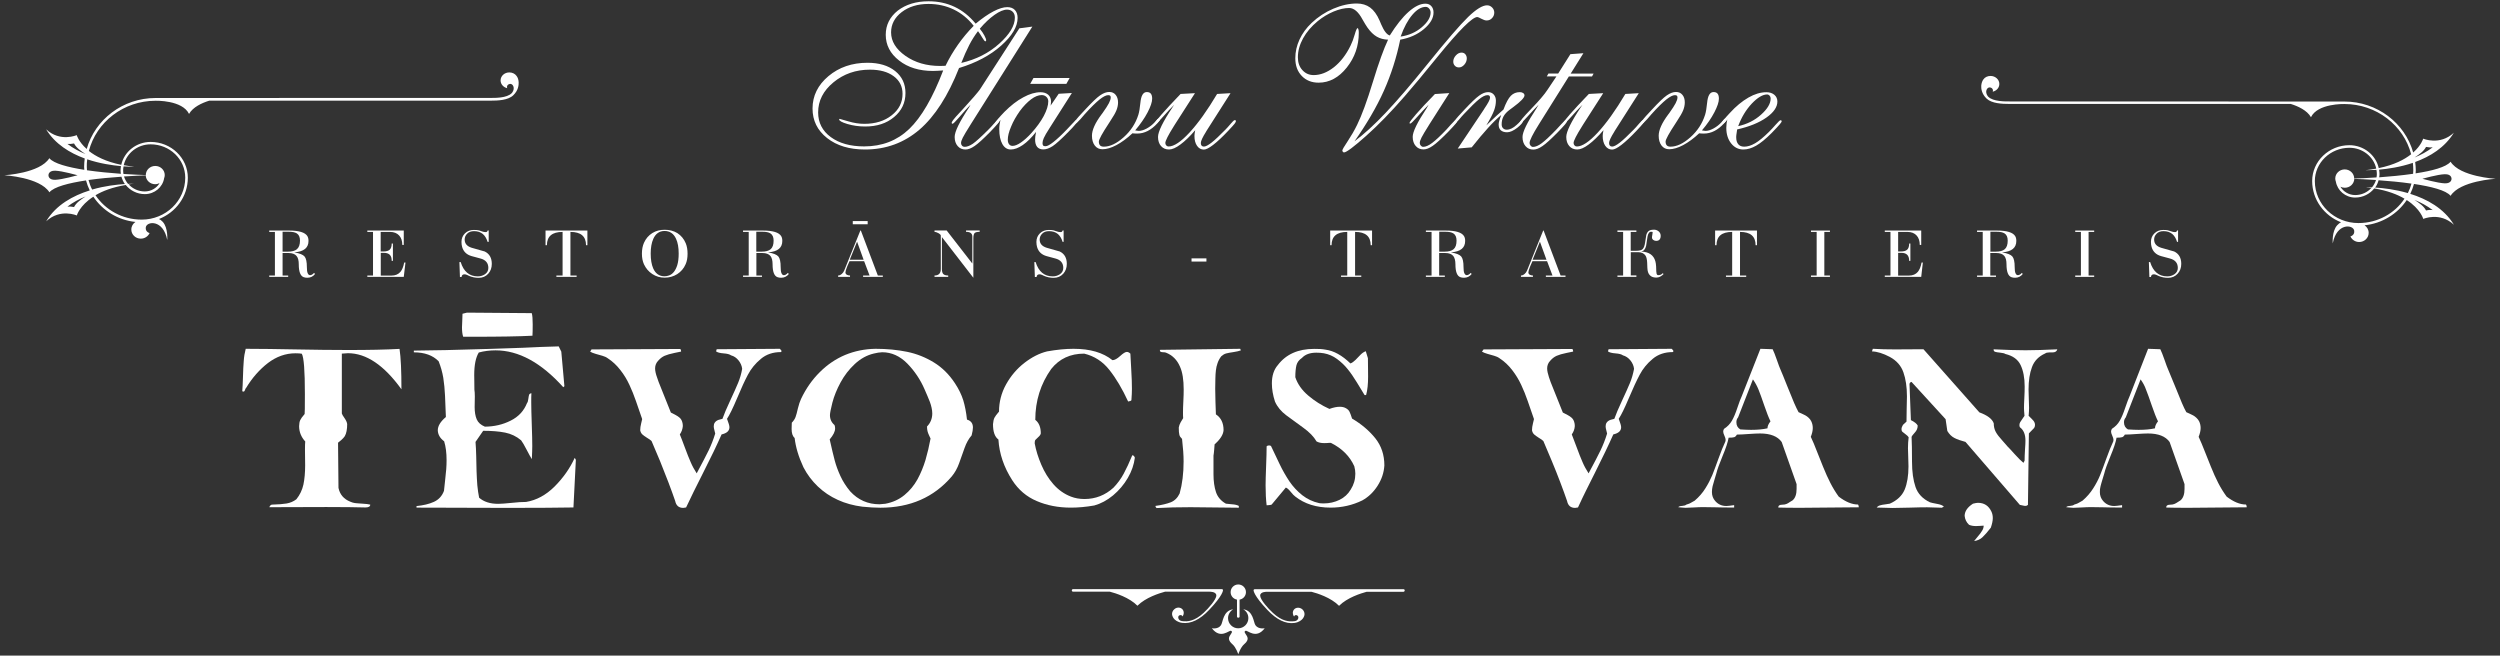<svg width="286" height="75" viewBox="0 0 286 75" fill="none" xmlns="http://www.w3.org/2000/svg">
<rect x="0" y="0" width="286" height="75" fill="#333333" stroke="none"/>
<path d="M32.327 31.518H32.968V31.676H30.8V31.518H31.45V26.532H30.8V26.375H33.076C34.209 26.375 34.909 26.591 35.165 27.015C35.254 27.163 35.293 27.34 35.293 27.567C35.293 28.355 34.751 28.789 33.687 28.867V28.877C34.278 28.976 34.662 29.134 34.84 29.34C35.017 29.547 35.106 29.951 35.106 30.552C35.106 30.887 35.135 31.124 35.204 31.262C35.263 31.4 35.352 31.479 35.47 31.479C35.618 31.479 35.776 31.39 35.924 31.222L36.042 31.341C35.815 31.636 35.52 31.774 35.165 31.774C34.997 31.774 34.859 31.755 34.731 31.705C34.367 31.567 34.179 31.084 34.179 30.237C34.179 29.813 34.101 29.488 33.923 29.281C33.746 29.064 33.441 28.946 33.027 28.946H32.327V31.518ZM32.327 28.789H32.938C33.401 28.789 33.746 28.7 33.963 28.513C34.199 28.316 34.318 27.981 34.318 27.527C34.318 27.133 34.199 26.857 33.953 26.7C33.756 26.572 33.45 26.512 33.036 26.512H32.327V28.789Z" fill="white"/>
<path d="M42.673 31.518V26.532H42.023V26.375H46.191V28.02H46.023C46.023 27.567 45.905 27.202 45.658 26.936C45.412 26.67 45.067 26.532 44.624 26.532H43.55V28.769H43.865C44.19 28.769 44.437 28.7 44.584 28.562C44.732 28.424 44.811 28.188 44.811 27.862H44.949V29.843H44.811C44.821 29.232 44.525 28.927 43.934 28.927H43.56V31.528H44.781C45.235 31.528 45.57 31.38 45.816 31.094C46.003 30.868 46.151 30.513 46.24 30.03H46.388L46.191 31.676H42.023V31.518H42.673Z" fill="white"/>
<path d="M52.616 31.676L52.557 29.982H52.704C53.039 31.065 53.69 31.617 54.665 31.617C54.981 31.617 55.247 31.529 55.483 31.371C55.739 31.193 55.867 30.947 55.867 30.651C55.867 30.09 55.562 29.725 54.951 29.568L53.966 29.302C53.394 29.144 53.03 28.799 52.872 28.267C52.823 28.099 52.793 27.902 52.793 27.676C52.793 27.282 52.931 26.947 53.197 26.69C53.463 26.434 53.798 26.306 54.202 26.306C54.439 26.306 54.616 26.316 54.734 26.346C54.793 26.355 54.931 26.395 55.138 26.474C55.286 26.533 55.434 26.552 55.572 26.552C55.69 26.552 55.759 26.493 55.789 26.365H55.907V27.666H55.779C55.532 26.848 55.02 26.444 54.232 26.444C53.887 26.444 53.621 26.543 53.434 26.74C53.246 26.937 53.158 27.154 53.158 27.4C53.158 27.863 53.424 28.178 53.966 28.346C54.458 28.484 54.951 28.632 55.453 28.77C55.995 29.035 56.261 29.509 56.261 30.188C56.261 30.642 56.124 31.016 55.858 31.312C55.572 31.627 55.207 31.785 54.764 31.785C54.389 31.785 54.035 31.716 53.7 31.578C53.611 31.538 53.512 31.499 53.424 31.45C53.315 31.4 53.217 31.381 53.138 31.381C52.941 31.381 52.823 31.479 52.803 31.686H52.616V31.676Z" fill="white"/>
<path d="M64.36 31.518V26.532C63.168 26.532 62.567 27.035 62.567 28.05H62.409V26.375H67.198V28.05H67.04C67.04 27.035 66.449 26.532 65.257 26.532V31.518H65.966V31.676H63.651V31.518H64.36Z" fill="white"/>
<path d="M73.435 29.025C73.435 28.543 73.513 28.129 73.671 27.774C73.888 27.291 74.203 26.927 74.627 26.661C75.041 26.404 75.504 26.286 76.036 26.286C76.588 26.286 77.08 26.414 77.494 26.67C77.918 26.946 78.243 27.331 78.45 27.833C78.588 28.168 78.657 28.562 78.657 29.025C78.657 29.488 78.588 29.902 78.43 30.237C78.223 30.72 77.898 31.085 77.475 31.361C77.051 31.627 76.568 31.765 76.036 31.765C75.514 31.765 75.05 31.627 74.627 31.351C74.203 31.075 73.888 30.701 73.671 30.237C73.513 29.892 73.435 29.488 73.435 29.025ZM76.026 26.424C75.435 26.424 75.001 26.73 74.735 27.331C74.538 27.774 74.44 28.336 74.44 29.015C74.44 29.705 74.538 30.267 74.725 30.701C74.991 31.302 75.425 31.607 76.026 31.607C76.184 31.607 76.361 31.577 76.548 31.508C76.962 31.361 77.277 30.966 77.475 30.346C77.583 30.001 77.642 29.558 77.642 29.006C77.642 28.316 77.543 27.754 77.337 27.311C77.07 26.73 76.637 26.424 76.026 26.424Z" fill="white"/>
<path d="M86.53 31.518H87.171V31.676H85.003V31.518H85.653V26.532H85.003V26.375H87.279C88.412 26.375 89.112 26.591 89.368 27.015C89.457 27.163 89.496 27.34 89.496 27.567C89.496 28.355 88.964 28.789 87.89 28.867V28.877C88.481 28.976 88.865 29.134 89.043 29.34C89.22 29.547 89.309 29.951 89.309 30.552C89.309 30.887 89.338 31.124 89.407 31.262C89.466 31.4 89.555 31.479 89.673 31.479C89.821 31.479 89.979 31.39 90.127 31.222L90.245 31.341C90.008 31.636 89.723 31.774 89.368 31.774C89.201 31.774 89.062 31.755 88.934 31.705C88.57 31.567 88.383 31.084 88.383 30.237C88.383 29.813 88.304 29.488 88.136 29.281C87.949 29.064 87.653 28.946 87.23 28.946H86.53V31.518ZM86.53 28.789H87.131C87.594 28.789 87.939 28.7 88.156 28.513C88.392 28.316 88.501 27.981 88.501 27.527C88.501 27.133 88.383 26.857 88.136 26.7C87.939 26.572 87.634 26.512 87.22 26.512H86.52V28.789H86.53Z" fill="white"/>
<path d="M99.478 31.518L98.858 29.882H97.183C97.094 30.089 97.005 30.296 96.916 30.493C96.788 30.818 96.719 31.045 96.719 31.163C96.719 31.282 96.778 31.38 96.897 31.439C96.995 31.488 97.114 31.518 97.242 31.518V31.676H95.882V31.518C96.02 31.518 96.158 31.459 96.296 31.341C96.424 31.232 96.513 31.104 96.572 30.966L98.424 26.375H98.483L100.424 31.518H100.996V31.676H98.739V31.518H99.478ZM98.798 29.715L98.05 27.646L97.212 29.715H98.798Z" fill="white"/>
<path d="M111.234 30.148V27.064C111.234 26.7 110.997 26.522 110.515 26.522V26.365H112.071V26.522C111.776 26.522 111.579 26.572 111.49 26.67C111.401 26.769 111.352 26.966 111.352 27.261V31.764H111.342L107.756 27.123V30.789C107.756 31.055 107.805 31.242 107.913 31.351C108.022 31.459 108.209 31.518 108.475 31.518V31.676H106.908V31.518C107.381 31.518 107.628 31.272 107.628 30.789V26.956C107.628 26.867 107.529 26.769 107.332 26.66C107.155 26.572 107.017 26.522 106.908 26.522V26.365H108.298L111.234 30.148Z" fill="white"/>
<path d="M118.387 31.676L118.328 29.982H118.476C118.811 31.065 119.461 31.617 120.437 31.617C120.752 31.617 121.018 31.529 121.255 31.371C121.511 31.193 121.639 30.947 121.639 30.651C121.639 30.09 121.333 29.725 120.723 29.568L119.737 29.302C119.166 29.144 118.801 28.799 118.643 28.267C118.594 28.099 118.565 27.902 118.565 27.676C118.565 27.282 118.703 26.947 118.969 26.69C119.235 26.434 119.57 26.306 119.974 26.306C120.21 26.306 120.387 26.316 120.506 26.346C120.565 26.355 120.693 26.395 120.91 26.474C121.058 26.533 121.205 26.552 121.343 26.552C121.462 26.552 121.53 26.493 121.56 26.365H121.678V27.666H121.56C121.314 26.848 120.801 26.444 120.013 26.444C119.668 26.444 119.402 26.543 119.215 26.74C119.028 26.937 118.939 27.154 118.939 27.4C118.939 27.863 119.205 28.178 119.747 28.346C120.24 28.484 120.732 28.632 121.235 28.77C121.777 29.035 122.043 29.509 122.043 30.188C122.043 30.642 121.905 31.016 121.639 31.312C121.353 31.627 120.989 31.785 120.545 31.785C120.171 31.785 119.816 31.716 119.481 31.578C119.392 31.538 119.294 31.499 119.205 31.45C119.097 31.4 118.998 31.381 118.919 31.381C118.722 31.381 118.604 31.479 118.584 31.686H118.387V31.676Z" fill="white"/>
<path d="M136.311 29.922V29.558H138.015V29.922H136.311Z" fill="white"/>
<path d="M154.125 31.518V26.532C152.933 26.532 152.331 27.035 152.331 28.05H152.174V26.375H156.963V28.05H156.805C156.805 27.035 156.214 26.532 155.021 26.532V31.518H155.731V31.676H153.415V31.518H154.125Z" fill="white"/>
<path d="M164.648 31.518H165.289V31.676H163.121V31.518H163.771V26.532H163.121V26.375H165.397C166.53 26.375 167.23 26.591 167.486 27.015C167.575 27.163 167.614 27.34 167.614 27.567C167.614 28.355 167.082 28.789 166.008 28.867V28.877C166.599 28.976 166.984 29.134 167.161 29.34C167.338 29.547 167.427 29.951 167.427 30.552C167.427 30.887 167.457 31.124 167.526 31.262C167.595 31.4 167.683 31.479 167.792 31.479C167.939 31.479 168.097 31.39 168.245 31.222L168.363 31.341C168.127 31.636 167.841 31.774 167.486 31.774C167.319 31.774 167.181 31.755 167.053 31.705C166.688 31.567 166.501 31.084 166.501 30.237C166.501 29.813 166.412 29.488 166.254 29.281C166.067 29.064 165.772 28.946 165.348 28.946H164.639V31.518H164.648ZM164.648 28.789H165.259C165.722 28.789 166.067 28.7 166.284 28.513C166.521 28.316 166.629 27.981 166.629 27.527C166.629 27.133 166.511 26.857 166.264 26.7C166.067 26.572 165.762 26.512 165.348 26.512H164.648V28.789Z" fill="white"/>
<path d="M177.605 31.518L176.985 29.882H175.31C175.221 30.089 175.132 30.296 175.043 30.493C174.915 30.818 174.846 31.045 174.846 31.163C174.846 31.282 174.906 31.38 175.024 31.439C175.122 31.488 175.241 31.518 175.369 31.518V31.676H173.999V31.518C174.137 31.518 174.275 31.459 174.413 31.341C174.541 31.232 174.63 31.104 174.689 30.966L176.541 26.375H176.59L178.532 31.518H179.093V31.676H176.847V31.518H177.605ZM176.916 29.715L176.167 27.646L175.329 29.715H176.916Z" fill="white"/>
<path d="M186.553 26.533V28.691H187.163C187.548 28.691 187.804 28.622 187.932 28.483C188.06 28.346 188.149 28.099 188.198 27.754C188.267 27.242 188.316 26.946 188.336 26.877C188.415 26.582 188.573 26.395 188.809 26.326C188.908 26.296 189.045 26.276 189.223 26.276C189.43 26.276 189.597 26.345 189.755 26.473C189.903 26.602 189.982 26.769 189.982 26.976C189.982 27.36 189.804 27.557 189.459 27.557C189.341 27.557 189.233 27.518 189.134 27.449C189.036 27.37 188.986 27.281 188.986 27.163C188.986 27.094 188.996 26.996 189.026 26.868C189.055 26.73 189.065 26.631 189.065 26.572C189.065 26.533 189.006 26.513 188.888 26.513C188.681 26.513 188.543 26.7 188.474 27.075C188.425 27.429 188.375 27.774 188.316 28.129C188.218 28.513 188.04 28.73 187.774 28.759V28.779C188.642 28.819 189.174 29.183 189.371 29.883C189.42 30.04 189.44 30.228 189.459 30.464C189.469 30.661 189.479 30.868 189.479 31.055C189.489 31.124 189.499 31.213 189.518 31.331C189.558 31.43 189.617 31.479 189.706 31.479C189.922 31.479 190.1 31.4 190.208 31.252L190.317 31.351C190.051 31.617 189.784 31.755 189.499 31.755C189.243 31.755 189.036 31.706 188.888 31.607C188.661 31.459 188.533 31.233 188.484 30.917C188.464 30.848 188.454 30.553 188.435 30.03C188.415 29.676 188.356 29.41 188.247 29.242C188.08 28.986 187.784 28.848 187.39 28.848H186.562V31.509H187.203V31.676H185.035V31.518H185.685V26.533H185.035V26.365H187.203V26.533H186.553Z" fill="white"/>
<path d="M198.16 31.518V26.532C196.968 26.532 196.367 27.035 196.367 28.05H196.209V26.375H200.998V28.05H200.84C200.84 27.035 200.249 26.532 199.057 26.532V31.518H199.766V31.676H197.451V31.518H198.16Z" fill="white"/>
<path d="M207.826 31.518V26.532H207.176V26.375H209.344V26.532H208.703V31.518H209.344V31.676H207.176V31.518H207.826Z" fill="white"/>
<path d="M216.27 31.518V26.532H215.62V26.375H219.788V28.02H219.621C219.621 27.567 219.502 27.202 219.256 26.936C219.01 26.67 218.665 26.532 218.221 26.532H217.147V28.769H217.463C217.798 28.769 218.034 28.7 218.182 28.562C218.33 28.424 218.409 28.188 218.409 27.862H218.547V29.843H218.409C218.409 29.232 218.123 28.927 217.532 28.927H217.147V31.528H218.379C218.822 31.528 219.167 31.38 219.404 31.094C219.591 30.868 219.739 30.513 219.828 30.03H219.975L219.788 31.676H215.62V31.518H216.27Z" fill="white"/>
<path d="M227.701 31.518H228.342V31.676H226.174V31.518H226.824V26.532H226.174V26.375H228.45C229.583 26.375 230.283 26.591 230.539 27.015C230.628 27.163 230.667 27.34 230.667 27.567C230.667 28.355 230.135 28.789 229.061 28.867V28.877C229.652 28.976 230.036 29.134 230.214 29.34C230.391 29.547 230.48 29.951 230.48 30.552C230.48 30.887 230.509 31.124 230.578 31.262C230.637 31.4 230.726 31.479 230.844 31.479C230.992 31.479 231.15 31.39 231.298 31.222L231.406 31.341C231.17 31.636 230.884 31.774 230.529 31.774C230.362 31.774 230.224 31.755 230.095 31.705C229.731 31.567 229.544 31.084 229.544 30.237C229.544 29.813 229.465 29.488 229.297 29.281C229.11 29.064 228.815 28.946 228.391 28.946H227.691V31.518H227.701ZM227.701 28.789H228.312C228.775 28.789 229.12 28.7 229.337 28.513C229.573 28.316 229.682 27.981 229.682 27.527C229.682 27.133 229.563 26.857 229.317 26.7C229.12 26.572 228.815 26.512 228.401 26.512H227.701V28.789Z" fill="white"/>
<path d="M238.057 31.518V26.532H237.406V26.375H239.574V26.532H238.934V31.518H239.574V31.676H237.406V31.518H238.057Z" fill="white"/>
<path d="M245.89 31.676L245.831 29.982H245.979C246.314 31.065 246.964 31.617 247.94 31.617C248.255 31.617 248.521 31.529 248.758 31.371C249.014 31.193 249.142 30.947 249.142 30.651C249.142 30.09 248.836 29.725 248.225 29.568L247.24 29.302C246.669 29.144 246.304 28.799 246.146 28.267C246.097 28.099 246.068 27.902 246.068 27.676C246.068 27.282 246.205 26.947 246.472 26.69C246.738 26.434 247.073 26.306 247.467 26.306C247.703 26.306 247.881 26.316 247.999 26.346C248.058 26.355 248.186 26.395 248.403 26.474C248.551 26.533 248.698 26.552 248.836 26.552C248.955 26.552 249.024 26.493 249.053 26.365H249.171V27.666H249.053C248.807 26.848 248.294 26.444 247.506 26.444C247.161 26.444 246.895 26.543 246.708 26.74C246.521 26.937 246.432 27.154 246.432 27.4C246.432 27.863 246.698 28.178 247.24 28.346C247.733 28.484 248.225 28.632 248.728 28.77C249.27 29.035 249.536 29.509 249.536 30.188C249.536 30.642 249.398 31.016 249.122 31.312C248.836 31.627 248.472 31.785 248.028 31.785C247.654 31.785 247.299 31.716 246.964 31.578C246.876 31.538 246.777 31.499 246.688 31.45C246.58 31.4 246.481 31.381 246.403 31.381C246.205 31.381 246.087 31.479 246.068 31.686H245.89V31.676Z" fill="white"/>
<path d="M28.11 39.903C29.085 39.903 29.972 39.913 30.79 39.923C31.608 39.933 32.593 39.953 33.736 39.972C34.889 39.992 35.953 40.012 36.939 40.022C37.924 40.031 38.899 40.041 39.885 40.041C42.181 40.041 44.122 40.002 45.708 39.913C45.856 40.898 45.925 42.436 45.925 44.534C43.944 41.785 41.905 40.406 39.806 40.406C39.668 40.406 39.441 40.426 39.106 40.455V47.303C39.136 47.402 39.234 47.589 39.422 47.845C39.599 48.101 39.698 48.328 39.717 48.525C39.717 49.116 39.629 49.579 39.441 49.904C39.343 50.042 39.215 50.19 39.057 50.328C38.899 50.466 38.771 50.575 38.673 50.644L38.722 55.817C38.88 56.575 39.333 57.097 40.072 57.393C40.239 57.472 40.417 57.521 40.604 57.551C40.791 57.571 41.077 57.6 41.481 57.62C41.875 57.639 42.171 57.679 42.358 57.728C42.358 57.945 42.171 58.053 41.806 58.053C40.801 58.024 39.313 58.004 37.333 58.004C36.594 58.004 35.5 58.014 34.042 58.014C32.583 58.024 31.509 58.024 30.81 58.024C30.889 57.827 30.997 57.728 31.135 57.728C31.825 57.708 32.377 57.669 32.781 57.6C33.194 57.531 33.569 57.373 33.904 57.117C34.308 56.615 34.574 56.053 34.712 55.432C34.84 54.812 34.909 54.082 34.909 53.245C34.909 53.038 34.909 52.733 34.899 52.319C34.889 51.905 34.889 51.599 34.889 51.402C34.889 50.998 34.899 50.703 34.919 50.506C34.446 49.983 34.219 49.402 34.219 48.752C34.229 48.446 34.268 48.22 34.347 48.062C34.416 47.904 34.584 47.668 34.85 47.362C34.869 47.362 34.879 46.604 34.879 45.086C34.879 42.406 34.761 40.869 34.525 40.465C34.357 40.435 34.12 40.416 33.805 40.416C32.672 40.416 31.628 40.79 30.652 41.529C29.686 42.278 28.849 43.224 28.149 44.387C28.09 44.426 28.07 44.485 28.051 44.554C28.031 44.623 28.002 44.682 27.972 44.731C27.942 44.771 27.903 44.8 27.844 44.8C27.795 44.8 27.755 44.781 27.716 44.751C27.745 44.397 27.775 43.855 27.795 43.125C27.814 42.396 27.844 41.785 27.883 41.312C27.913 40.82 27.992 40.357 28.11 39.903Z" fill="white"/>
<path d="M63.917 39.627L64.213 40.228L64.567 44.179L64.439 44.297C61.907 41.479 59.325 40.08 56.695 40.08C56.025 40.08 55.384 40.159 54.773 40.327C54.428 40.888 54.251 41.745 54.251 42.908C54.251 43.017 54.251 43.243 54.261 43.598C54.271 43.953 54.271 44.278 54.271 44.583C54.3 44.751 54.32 45.007 54.32 45.362C54.32 45.5 54.32 45.697 54.31 45.963C54.3 46.229 54.3 46.426 54.3 46.564C54.3 47.135 54.379 47.598 54.537 47.973C54.694 48.337 55.01 48.623 55.473 48.81C56.547 48.8 57.522 48.574 58.419 48.121C59.316 47.677 59.936 47.007 60.291 46.111C60.37 46.022 60.409 45.874 60.439 45.647C60.468 45.421 60.498 45.263 60.528 45.165C60.567 45.066 60.646 45.007 60.794 44.987C60.774 45.214 60.774 45.569 60.774 46.032C60.774 46.574 60.794 47.401 60.833 48.525C60.873 49.648 60.892 50.485 60.892 51.027C60.892 51.392 60.873 51.894 60.843 52.525C60.715 52.328 60.518 51.973 60.252 51.461C59.986 50.949 59.779 50.584 59.621 50.377C59.089 49.924 58.478 49.628 57.788 49.49C57.099 49.352 56.261 49.283 55.276 49.283L54.399 50.554C54.438 51.057 54.468 51.589 54.478 52.151C54.487 52.712 54.507 53.284 54.517 53.875C54.537 54.466 54.566 55.008 54.606 55.52C54.655 56.033 54.724 56.496 54.813 56.939C55.345 57.403 56.064 57.639 56.99 57.639C57.306 57.639 57.808 57.6 58.498 57.531C59.188 57.452 59.749 57.422 60.183 57.422C61.375 57.225 62.459 56.634 63.434 55.668C64.41 54.693 65.188 53.599 65.75 52.377L65.878 52.604L65.602 58.053C63.966 58.082 61.542 58.102 58.33 58.102C56.744 58.102 55.463 58.102 54.468 58.092C53.473 58.092 52.487 58.082 51.492 58.082C50.507 58.082 49.226 58.072 47.649 58.072V57.895C48.428 57.816 49.098 57.659 49.64 57.412C50.181 57.166 50.576 56.742 50.792 56.151C50.822 55.846 50.861 55.442 50.92 54.959C50.98 54.476 51.019 54.042 51.049 53.678C51.078 53.313 51.088 52.959 51.088 52.633C51.088 51.816 50.999 51.096 50.812 50.485C50.349 50.141 50.103 49.727 50.083 49.234C50.083 48.731 50.389 48.229 51.009 47.707C50.97 46.79 50.94 45.982 50.911 45.273C50.881 44.563 50.812 43.884 50.714 43.233C50.605 42.583 50.428 41.952 50.181 41.332C49.521 40.652 48.575 40.307 47.344 40.307V40.11C48.546 40.1 49.768 40.08 51.009 40.051C52.261 40.021 53.699 39.982 55.355 39.932C57 39.883 58.498 39.834 59.828 39.785C61.208 39.706 62.557 39.666 63.917 39.627Z" fill="white"/>
<path d="M67.671 39.972L77.82 39.923C77.889 39.992 77.919 40.09 77.919 40.219C77.889 40.228 77.643 40.278 77.16 40.376C76.677 40.475 76.303 40.583 76.037 40.701C75.771 40.82 75.534 40.997 75.318 41.243C75.071 41.49 74.943 41.795 74.943 42.15C74.943 42.288 74.963 42.455 75.002 42.623C75.042 42.8 75.091 42.978 75.16 43.155C75.219 43.332 75.288 43.52 75.347 43.697L76.746 47.195C76.943 47.293 77.131 47.392 77.298 47.481C77.475 47.569 77.623 47.678 77.761 47.796C77.889 47.914 77.988 48.072 78.047 48.269C78.096 48.417 78.116 48.574 78.116 48.742C78.086 49.087 77.978 49.402 77.771 49.698C77.909 50.033 78.106 50.535 78.352 51.205C78.599 51.875 78.816 52.427 79.013 52.87C79.2 53.314 79.436 53.737 79.702 54.151C80.333 52.969 80.796 52.092 81.072 51.52C81.348 50.949 81.604 50.309 81.821 49.599C81.821 49.56 81.791 49.432 81.732 49.234C81.673 49.037 81.653 48.88 81.653 48.771C81.653 48.594 81.693 48.456 81.772 48.348C81.87 48.2 82.018 48.101 82.205 48.032C82.392 47.973 82.54 47.934 82.648 47.914C82.826 47.402 83.121 46.712 83.525 45.845C83.93 44.978 84.235 44.298 84.442 43.795C84.649 43.293 84.806 42.761 84.905 42.199C84.865 41.854 84.728 41.529 84.491 41.233C84.255 40.938 83.969 40.741 83.634 40.652C83.476 40.534 83.19 40.455 82.777 40.426C82.363 40.396 82.077 40.317 81.919 40.199L81.988 39.953L89.211 39.903C89.339 40.031 89.408 40.11 89.408 40.15C89.408 40.209 89.388 40.248 89.339 40.278C88.433 40.278 87.664 40.534 87.043 41.056C86.422 41.569 85.93 42.17 85.565 42.859C85.201 43.539 84.787 44.446 84.314 45.579C83.841 46.702 83.457 47.481 83.171 47.914C83.358 48.397 83.447 48.712 83.447 48.87C83.447 49.294 83.151 49.56 82.55 49.698C82.264 50.348 81.959 50.998 81.644 51.658C81.328 52.319 80.914 53.136 80.422 54.122C79.929 55.107 79.574 55.807 79.367 56.23C79.16 56.654 78.865 57.255 78.49 58.053C78.333 58.083 78.224 58.103 78.165 58.103C77.653 58.103 77.347 57.837 77.239 57.304C77.012 56.654 76.756 55.935 76.461 55.166C76.165 54.398 75.85 53.6 75.515 52.762C75.17 51.934 74.845 51.166 74.539 50.456C74.421 50.338 74.253 50.22 74.017 50.082C73.79 49.944 73.613 49.816 73.485 49.698C73.357 49.579 73.278 49.422 73.239 49.225C73.239 48.978 73.278 48.722 73.347 48.446C73.416 48.18 73.455 48.013 73.465 47.944C73.199 47.185 72.963 46.485 72.746 45.865C72.529 45.234 72.283 44.623 72.007 44.032C71.731 43.441 71.396 42.869 70.972 42.337C70.558 41.795 70.076 41.342 69.514 40.977C69.356 40.859 69.149 40.77 68.913 40.701C68.676 40.633 68.42 40.554 68.154 40.485C67.888 40.406 67.671 40.327 67.514 40.228L67.671 39.972Z" fill="white"/>
<path d="M100.159 39.903C101.459 39.903 102.671 40.022 103.775 40.248C104.879 40.475 105.903 40.889 106.849 41.47C107.795 42.051 108.593 42.849 109.253 43.855C109.687 44.515 110.002 45.165 110.199 45.796C110.387 46.426 110.534 47.165 110.623 48.003C111.076 48.131 111.303 48.436 111.303 48.909C111.303 49.126 111.254 49.422 111.155 49.806C110.82 50.19 110.554 50.663 110.347 51.245C110.14 51.826 109.933 52.407 109.726 52.989C109.519 53.57 109.234 54.082 108.879 54.506C106.839 56.891 104.12 58.083 100.711 58.083C100.129 58.083 99.439 58.043 98.661 57.965C97.646 57.837 96.7 57.58 95.843 57.186C94.976 56.792 94.217 56.28 93.557 55.649C92.897 55.019 92.345 54.289 91.911 53.452C91.36 52.269 91.025 51.156 90.906 50.102C90.67 49.904 90.561 49.56 90.561 49.077C90.561 48.988 90.561 48.86 90.571 48.702C90.581 48.545 90.581 48.426 90.581 48.358C90.788 48.141 90.936 47.924 91.015 47.697C91.094 47.481 91.182 47.155 91.281 46.712C91.389 46.269 91.507 45.924 91.635 45.648C92.197 44.456 92.916 43.431 93.784 42.574C94.651 41.706 95.616 41.056 96.69 40.603C97.764 40.16 98.917 39.923 100.159 39.903ZM99.962 40.445C99.164 40.633 98.444 41.036 97.794 41.638C97.144 42.239 96.602 42.938 96.168 43.736C95.735 44.534 95.419 45.313 95.222 46.072C95.045 46.791 94.946 47.264 94.946 47.49C94.946 47.954 95.124 48.338 95.469 48.624C95.518 48.742 95.537 48.88 95.537 49.018C95.537 49.363 95.331 49.776 94.917 50.269C95.153 51.333 95.35 52.141 95.498 52.703C95.646 53.255 95.863 53.846 96.148 54.467C96.434 55.087 96.809 55.669 97.262 56.211C98.168 57.196 99.282 57.689 100.612 57.689C100.72 57.689 100.947 57.669 101.282 57.63C102.129 57.472 102.859 57.137 103.469 56.634C104.08 56.132 104.573 55.531 104.957 54.841C105.332 54.151 105.637 53.412 105.874 52.634C106.1 51.855 106.297 51.028 106.455 50.171C106.396 50.042 106.327 49.914 106.268 49.767C106.199 49.629 106.15 49.481 106.11 49.333C106.071 49.185 106.051 48.998 106.051 48.791C106.455 48.377 106.652 47.875 106.652 47.293C106.652 47.087 106.623 46.87 106.573 46.643C106.524 46.407 106.455 46.19 106.376 45.973C106.297 45.756 106.209 45.539 106.11 45.323C106.012 45.106 105.903 44.84 105.765 44.525C105.292 43.431 104.632 42.446 103.795 41.588C102.947 40.731 101.991 40.297 100.927 40.297C100.632 40.307 100.307 40.357 99.962 40.445Z" fill="white"/>
<path d="M119.787 40.199C120.9 40.002 121.905 39.903 122.812 39.903C124.713 39.903 126.191 40.337 127.265 41.204C127.502 41.204 127.797 41.046 128.142 40.731C128.487 40.416 128.743 40.258 128.911 40.258C129.049 40.258 129.177 40.327 129.315 40.455C129.325 40.721 129.354 41.322 129.413 42.258C129.472 43.194 129.492 43.933 129.492 44.485C129.492 44.84 129.472 45.273 129.433 45.786C129.384 45.855 129.266 45.904 129.059 45.934C128.389 44.485 127.679 43.283 126.911 42.317C126.152 41.352 125.186 40.731 124.033 40.455C122.447 40.455 121.196 41.036 120.26 42.209C119.048 43.914 118.437 45.855 118.437 48.032C118.86 48.358 119.067 48.88 119.067 49.579C119.048 49.708 118.959 49.845 118.791 49.993C118.624 50.141 118.515 50.249 118.456 50.318C118.397 50.387 118.368 50.515 118.368 50.712C118.515 51.52 118.772 52.338 119.126 53.166C119.481 53.994 119.934 54.743 120.506 55.393C121.077 56.043 121.747 56.516 122.516 56.812C122.969 56.989 123.491 57.088 124.063 57.088C125.324 57.088 126.438 56.654 127.384 55.787C127.866 55.285 128.251 54.752 128.556 54.181C128.862 53.619 129.187 52.92 129.532 52.082C129.66 52.082 129.758 52.171 129.827 52.358C129.729 53.146 129.463 53.925 129.019 54.683C128.576 55.442 128.014 56.102 127.334 56.674C126.654 57.236 125.935 57.62 125.186 57.827C124.23 57.994 123.344 58.073 122.516 58.073C121.087 58.073 119.787 57.827 118.614 57.324C117.441 56.831 116.496 56.023 115.796 54.93C114.84 53.442 114.318 51.895 114.219 50.279C113.806 49.983 113.599 49.402 113.599 48.525C113.628 48.22 113.677 47.973 113.756 47.806C113.845 47.628 114.022 47.392 114.288 47.087C114.288 45.993 114.554 44.948 115.096 43.973C115.638 42.997 116.338 42.179 117.185 41.519C118.052 40.849 118.91 40.416 119.787 40.199Z" fill="white"/>
<path d="M141.877 39.903L141.956 40.081C141.759 40.16 141.483 40.219 141.109 40.278C140.744 40.327 140.468 40.386 140.271 40.435C140.084 40.485 139.897 40.593 139.719 40.751C139.532 40.987 139.394 41.243 139.296 41.519C139.197 41.795 139.128 42.081 139.099 42.367C139.059 42.662 139.049 42.968 139.04 43.283C139.03 43.598 139.03 43.992 139.02 44.475C139.02 44.86 139.03 45.362 139.049 45.973C139.069 46.594 139.089 47.067 139.099 47.402C139.68 47.786 139.976 48.387 139.976 49.205C139.946 49.717 139.601 50.259 138.951 50.831C138.941 50.969 138.921 51.176 138.902 51.452C138.882 51.727 138.852 51.954 138.823 52.131V54.25C138.823 55.048 138.921 55.738 139.109 56.299C139.296 56.861 139.68 57.304 140.242 57.62C140.34 57.639 140.567 57.659 140.922 57.689C141.276 57.708 141.542 57.777 141.72 57.876V58.083C141.069 58.083 140.143 58.073 138.931 58.053C137.719 58.034 136.803 58.024 136.202 58.024C134.803 58.024 133.502 58.053 132.31 58.122C132.221 58.043 132.182 57.965 132.182 57.876C132.911 57.777 133.502 57.63 133.936 57.462C134.379 57.285 134.714 56.95 134.95 56.457C135.256 55.363 135.404 54.142 135.404 52.782C135.404 52.092 135.345 51.235 135.226 50.21C135.069 50.062 134.96 49.914 134.921 49.747C134.872 49.579 134.852 49.303 134.852 48.909C134.881 48.722 134.95 48.515 135.069 48.308C135.187 48.101 135.285 47.944 135.354 47.835C135.335 47.688 135.335 47.451 135.335 47.136C135.335 46.87 135.345 46.466 135.374 45.924C135.404 45.382 135.414 44.929 135.414 44.564C135.414 43.451 135.276 42.574 134.99 41.943C134.655 41.165 134.123 40.633 133.394 40.347C133.334 40.317 133.226 40.297 133.088 40.297C132.95 40.297 132.852 40.278 132.783 40.248C132.724 40.219 132.684 40.14 132.684 40.022C137.601 39.953 140.665 39.923 141.877 39.903Z" fill="white"/>
<path d="M151.642 40.001C152.588 40.129 153.534 40.651 154.49 41.578C154.677 41.509 154.874 41.371 155.071 41.174C155.268 40.967 155.455 40.77 155.643 40.583C155.83 40.395 156.027 40.257 156.244 40.178L156.49 40.977C156.49 41.184 156.49 41.529 156.5 42.011C156.51 42.494 156.51 42.859 156.51 43.095C156.51 43.923 156.441 44.622 156.283 45.194H156.106C155.869 44.8 155.574 44.317 155.219 43.736C154.864 43.154 154.519 42.652 154.165 42.218C153.82 41.785 153.406 41.4 152.953 41.065C152.499 40.73 151.997 40.514 151.455 40.415C151.179 40.366 150.893 40.346 150.588 40.346C149.869 40.346 149.317 40.543 148.942 40.947C148.607 41.174 148.4 41.45 148.312 41.785C148.233 42.12 148.184 42.573 148.184 43.154C148.44 43.923 148.923 44.622 149.652 45.243C150.381 45.864 151.189 46.376 152.086 46.78C152.539 46.613 152.933 46.534 153.278 46.534C153.564 46.534 153.79 46.593 153.977 46.702C154.174 46.81 154.312 46.948 154.391 47.115C154.47 47.283 154.569 47.539 154.677 47.884C155.761 48.524 156.648 49.283 157.337 50.14C158.027 51.007 158.372 52.042 158.372 53.244C158.323 54.062 158.067 54.831 157.603 55.56C157.14 56.289 156.559 56.85 155.85 57.245C154.726 57.796 153.514 58.072 152.224 58.072C150.598 58.072 149.248 57.649 148.174 56.801C148.036 56.703 147.868 56.525 147.652 56.259C147.435 55.993 147.257 55.836 147.1 55.776L145.474 57.727C145.415 57.757 145.306 57.777 145.149 57.787C144.991 57.796 144.902 57.806 144.902 57.806C144.824 57.156 144.784 56.407 144.784 55.53C144.784 55.047 144.804 54.318 144.843 53.333C144.883 52.347 144.902 51.589 144.902 51.057C144.971 50.988 145.06 50.958 145.178 50.958C145.277 50.958 145.356 50.978 145.405 51.027C145.701 51.668 146.036 52.347 146.38 53.077C146.725 53.806 147.11 54.466 147.514 55.077C147.927 55.678 148.41 56.2 148.982 56.653C149.553 57.097 150.194 57.402 150.923 57.56C151.041 57.58 151.218 57.59 151.445 57.59C152.086 57.59 152.687 57.452 153.238 57.185C153.79 56.919 154.224 56.516 154.529 55.993C154.874 55.451 155.051 54.85 155.051 54.19C155.051 53.934 155.012 53.648 154.933 53.343C154.421 52.2 153.534 51.303 152.253 50.663C152.115 50.663 151.977 50.663 151.829 50.682C151.682 50.692 151.563 50.692 151.485 50.692C151.12 50.692 150.824 50.623 150.608 50.495C150.302 49.953 149.79 49.431 149.09 48.928C148.391 48.426 147.74 47.953 147.149 47.51C146.558 47.066 146.124 46.544 145.858 45.943C145.622 45.214 145.503 44.524 145.503 43.864C145.503 42.987 145.73 42.287 146.183 41.765C147.119 40.533 148.499 39.913 150.332 39.913C150.834 39.903 151.268 39.932 151.642 40.001Z" fill="white"/>
<path d="M169.722 39.972L179.871 39.923C179.94 39.992 179.97 40.09 179.97 40.219C179.94 40.228 179.694 40.278 179.211 40.376C178.728 40.475 178.354 40.583 178.088 40.701C177.822 40.82 177.585 40.997 177.369 41.243C177.122 41.49 176.994 41.795 176.994 42.15C176.994 42.288 177.014 42.455 177.053 42.623C177.093 42.8 177.142 42.978 177.201 43.155C177.26 43.332 177.329 43.52 177.388 43.697L178.788 47.195C178.985 47.293 179.172 47.392 179.339 47.481C179.517 47.569 179.664 47.678 179.802 47.796C179.931 47.914 180.029 48.072 180.088 48.269C180.137 48.417 180.157 48.574 180.157 48.742C180.137 49.087 180.019 49.402 179.812 49.698C179.95 50.033 180.137 50.535 180.384 51.205C180.63 51.875 180.847 52.427 181.044 52.87C181.231 53.314 181.468 53.737 181.734 54.151C182.374 52.969 182.827 52.092 183.103 51.52C183.379 50.949 183.635 50.309 183.852 49.599C183.852 49.56 183.823 49.432 183.763 49.234C183.704 49.037 183.685 48.88 183.685 48.771C183.685 48.594 183.724 48.456 183.803 48.348C183.901 48.2 184.049 48.101 184.236 48.032C184.424 47.973 184.571 47.934 184.68 47.914C184.857 47.402 185.153 46.712 185.557 45.845C185.961 44.978 186.266 44.298 186.473 43.795C186.68 43.293 186.828 42.761 186.936 42.199C186.897 41.854 186.759 41.529 186.522 41.233C186.286 40.938 185.99 40.741 185.665 40.652C185.508 40.534 185.222 40.455 184.808 40.426C184.394 40.396 184.108 40.317 183.951 40.199L184.02 39.953L191.242 39.903C191.37 40.031 191.439 40.11 191.439 40.15C191.439 40.209 191.42 40.248 191.36 40.278C190.454 40.278 189.685 40.534 189.065 41.056C188.444 41.569 187.951 42.17 187.587 42.859C187.222 43.539 186.808 44.446 186.325 45.579C185.852 46.702 185.468 47.481 185.182 47.914C185.37 48.397 185.458 48.712 185.458 48.87C185.458 49.294 185.163 49.56 184.562 49.698C184.276 50.348 183.97 50.998 183.655 51.658C183.34 52.319 182.936 53.136 182.443 54.122C181.95 55.107 181.596 55.807 181.389 56.23C181.182 56.654 180.886 57.255 180.522 58.053C180.354 58.083 180.246 58.103 180.197 58.103C179.684 58.103 179.379 57.837 179.27 57.304C179.044 56.654 178.788 55.935 178.492 55.166C178.206 54.398 177.881 53.6 177.536 52.762C177.191 51.934 176.866 51.166 176.561 50.456C176.442 50.338 176.275 50.22 176.038 50.082C175.812 49.944 175.634 49.816 175.506 49.698C175.378 49.579 175.299 49.422 175.26 49.225C175.26 48.978 175.299 48.722 175.368 48.446C175.437 48.18 175.477 48.013 175.487 47.944C175.221 47.185 174.984 46.485 174.767 45.865C174.551 45.234 174.304 44.623 174.028 44.032C173.752 43.441 173.408 42.869 172.994 42.337C172.58 41.795 172.097 41.342 171.535 40.977C171.378 40.859 171.171 40.77 170.934 40.701C170.698 40.633 170.442 40.554 170.176 40.485C169.91 40.406 169.693 40.327 169.535 40.228L169.722 39.972Z" fill="white"/>
<path d="M201.391 39.903C201.697 39.903 201.992 39.913 202.288 39.933C202.584 39.953 202.751 39.953 202.791 39.953C202.919 40.219 203.086 40.623 203.273 41.174C203.461 41.716 203.599 42.091 203.687 42.278C203.825 42.593 204.081 43.204 204.436 44.111C204.801 45.017 205.077 45.677 205.254 46.111C205.441 46.535 205.609 46.889 205.756 47.155C205.835 47.195 205.953 47.244 206.111 47.313C206.269 47.382 206.407 47.451 206.535 47.52C206.663 47.589 206.781 47.678 206.909 47.796C207.037 47.914 207.136 48.042 207.205 48.19C207.323 48.426 207.382 48.693 207.382 48.968C207.382 49.264 207.303 49.599 207.156 49.974C207.392 50.476 207.609 50.988 207.806 51.511C208.013 52.033 208.259 52.654 208.545 53.363C208.831 54.082 209.116 54.703 209.392 55.245C209.668 55.787 209.984 56.309 210.348 56.812C211.136 57.413 211.866 57.718 212.555 57.718C212.595 57.748 212.614 57.807 212.624 57.886C212.634 57.974 212.644 58.024 212.654 58.034C211.935 58.034 210.831 58.043 209.333 58.063C207.835 58.083 206.712 58.093 205.953 58.093C204.82 58.093 203.983 58.083 203.431 58.063C203.431 57.846 203.579 57.738 203.874 57.738C204.071 57.738 204.229 57.708 204.357 57.659C204.485 57.61 204.623 57.531 204.771 57.423C204.919 57.324 205.027 57.255 205.077 57.236C205.382 56.969 205.53 56.536 205.53 55.935V55.383L203.825 50.565C203.362 49.914 202.534 49.589 201.352 49.589C201.046 49.589 200.623 49.609 200.071 49.648C199.519 49.688 199.056 49.717 198.701 49.717C198.613 49.875 198.514 49.974 198.396 50.013C198.278 50.052 198.061 50.072 197.755 50.072C197.667 50.575 197.44 51.274 197.066 52.161C196.701 53.048 196.455 53.718 196.346 54.171C196.327 54.26 196.268 54.467 196.159 54.792C196.061 55.127 195.982 55.403 195.923 55.62C195.873 55.836 195.844 56.063 195.844 56.289C195.844 56.694 195.972 57.038 196.218 57.314C196.553 57.699 196.977 57.886 197.489 57.886C197.627 57.886 197.923 57.856 198.386 57.787V58.063C197.489 58.063 196.75 58.053 196.189 58.034C196.011 58.034 195.795 58.034 195.519 58.024C195.243 58.014 195.016 58.014 194.839 58.014C194.563 58.014 194.208 58.024 193.765 58.053C193.321 58.073 193.006 58.093 192.809 58.093C192.671 58.083 192.533 58.073 192.395 58.063C192.247 58.053 192.119 58.043 191.991 58.024C192.06 57.935 192.208 57.886 192.435 57.876C192.661 57.856 192.819 57.817 192.917 57.728C193.183 57.649 193.351 57.58 193.4 57.541C193.45 57.502 193.607 57.413 193.873 57.275C194.366 56.851 194.78 56.378 195.095 55.866C195.42 55.353 195.676 54.851 195.883 54.358C196.08 53.876 196.317 53.225 196.603 52.437C196.888 51.639 197.145 51.018 197.361 50.555C197.391 50.506 197.411 50.427 197.411 50.309C197.411 50.19 197.361 50.042 197.273 49.845C197.184 49.648 197.135 49.491 197.135 49.382C197.135 49.264 197.164 49.156 197.233 49.057C197.618 48.811 197.913 48.505 198.13 48.131C198.347 47.757 198.554 47.264 198.761 46.633C198.967 46.012 199.135 45.579 199.253 45.333L201.391 39.903ZM200.534 43.401L198.839 47.747C198.701 47.904 198.642 48.092 198.642 48.298C198.642 48.673 198.79 48.949 199.096 49.126C199.559 49.156 199.972 49.175 200.327 49.175C201.066 49.175 201.697 49.116 202.199 48.998C202.199 48.752 202.318 48.486 202.544 48.2C202.347 47.806 202.111 47.205 201.835 46.397C201.559 45.589 201.342 44.978 201.175 44.574C201.007 44.16 200.8 43.776 200.534 43.401Z" fill="white"/>
<path d="M214.251 39.903C215.069 39.953 215.926 39.972 216.823 39.972C217.177 39.972 217.719 39.972 218.439 39.962C219.158 39.953 219.69 39.953 220.045 39.953L226.44 47.175C227.356 47.51 227.908 47.924 228.085 48.426C228.085 48.801 228.164 49.136 228.322 49.422C228.479 49.708 228.726 50.023 229.051 50.377C229.376 50.732 229.573 50.959 229.662 51.077C229.78 51.185 230.046 51.471 230.46 51.934C230.874 52.397 231.218 52.733 231.484 52.949L231.613 52.703C231.613 52.338 231.632 51.915 231.662 51.412C231.701 50.919 231.711 50.584 231.711 50.407C231.711 49.698 231.504 49.195 231.08 48.88C231.041 48.811 231.021 48.732 231.021 48.633C231.021 48.515 231.051 48.397 231.11 48.298C231.169 48.19 231.258 48.062 231.366 47.914C231.475 47.766 231.553 47.648 231.603 47.569C231.563 47.155 231.544 46.87 231.544 46.692C231.544 46.456 231.553 46.072 231.583 45.549C231.613 45.027 231.622 44.584 231.622 44.219C231.622 43.224 231.465 42.406 231.159 41.766C230.854 41.125 230.273 40.701 229.415 40.495C229.317 40.426 229.13 40.376 228.844 40.347C228.558 40.317 228.361 40.288 228.243 40.248C228.124 40.209 228.065 40.12 228.065 39.962C229.514 40.031 230.736 40.071 231.711 40.071C232.696 40.071 233.918 40.031 235.357 39.962C235.298 40.199 235.111 40.317 234.785 40.317H234.441C234.224 40.317 234.066 40.357 233.968 40.435C233.219 40.77 232.716 41.293 232.46 41.992C232.194 42.692 232.066 43.549 232.066 44.564C232.066 44.81 232.076 45.155 232.095 45.589C232.115 46.022 232.125 46.377 232.125 46.663C232.125 46.939 232.105 47.234 232.076 47.569C232.312 47.796 232.49 47.973 232.618 48.121C232.736 48.269 232.805 48.426 232.805 48.614C232.805 48.732 232.775 48.85 232.706 48.959L232.105 49.579L231.997 57.758C231.918 57.837 231.82 57.876 231.701 57.876C231.622 57.876 231.504 57.856 231.356 57.817C231.218 57.777 231.12 57.758 231.071 57.758L224.853 50.555C224.331 50.417 223.907 50.269 223.582 50.102C223.257 49.934 222.991 49.668 222.774 49.303L222.577 47.954L218.675 43.687C218.527 43.726 218.448 43.815 218.448 43.963L218.606 48.062C219.02 48.269 219.286 48.476 219.385 48.683C219.385 48.988 219.276 49.254 219.059 49.481C218.843 49.717 218.714 49.885 218.685 49.983C218.714 50.545 218.734 51.491 218.734 52.811C218.734 53.974 218.872 54.95 219.138 55.718C219.404 56.487 219.956 57.068 220.784 57.462C220.892 57.502 221.158 57.561 221.572 57.639C221.986 57.708 222.252 57.817 222.38 57.965L222.134 58.083C221.365 58.053 220.813 58.034 220.468 58.034C220.005 58.034 219.335 58.043 218.458 58.073C217.581 58.093 216.931 58.112 216.497 58.112C216.093 58.112 215.492 58.093 214.694 58.063C214.783 57.945 214.901 57.866 215.059 57.817C215.217 57.768 215.423 57.728 215.68 57.699C215.946 57.669 216.113 57.639 216.192 57.62C217.039 57.245 217.601 56.703 217.897 56.004C218.182 55.304 218.33 54.417 218.33 53.353C218.33 53.048 218.32 52.683 218.301 52.25C218.281 51.816 218.271 51.491 218.271 51.274C218.271 50.831 218.301 50.407 218.35 50.023C218.291 49.924 218.173 49.806 217.995 49.678C217.818 49.55 217.7 49.451 217.631 49.392C217.562 49.323 217.532 49.225 217.532 49.097C217.532 48.949 217.591 48.781 217.7 48.604L218.104 48.23C218.104 47.954 218.113 47.49 218.123 46.84C218.143 46.19 218.153 45.687 218.153 45.333C218.153 44.258 218.015 43.352 217.749 42.593C217.483 41.835 216.97 41.253 216.192 40.83C215.443 40.435 214.763 40.219 214.152 40.199L214.251 39.903Z" fill="white"/>
<path d="M245.742 39.903C246.047 39.903 246.343 39.913 246.638 39.933C246.934 39.953 247.101 39.953 247.141 39.953C247.269 40.219 247.436 40.623 247.624 41.174C247.811 41.716 247.949 42.091 248.038 42.278C248.175 42.593 248.422 43.204 248.796 44.111C249.161 45.017 249.437 45.677 249.614 46.111C249.801 46.535 249.959 46.889 250.117 47.155C250.195 47.195 250.324 47.244 250.471 47.313C250.629 47.382 250.767 47.451 250.895 47.52C251.023 47.589 251.141 47.678 251.269 47.796C251.398 47.914 251.496 48.042 251.575 48.19C251.693 48.426 251.752 48.693 251.752 48.968C251.752 49.264 251.673 49.599 251.526 49.974C251.752 50.476 251.979 50.988 252.176 51.511C252.383 52.033 252.629 52.654 252.915 53.363C253.201 54.082 253.486 54.703 253.762 55.245C254.038 55.787 254.363 56.309 254.728 56.812C255.516 57.413 256.245 57.718 256.935 57.718C256.975 57.748 256.994 57.807 257.004 57.886C257.014 57.974 257.024 58.024 257.034 58.034C256.314 58.034 255.211 58.043 253.713 58.063C252.215 58.083 251.092 58.093 250.333 58.093C249.2 58.093 248.363 58.083 247.811 58.063C247.811 57.846 247.959 57.738 248.254 57.738C248.451 57.738 248.609 57.708 248.737 57.659C248.865 57.61 249.003 57.531 249.161 57.423C249.309 57.324 249.417 57.255 249.456 57.236C249.762 56.969 249.91 56.536 249.91 55.935V55.383L248.205 50.565C247.742 49.914 246.914 49.589 245.732 49.589C245.426 49.589 245.003 49.609 244.451 49.648C243.899 49.688 243.436 49.717 243.081 49.717C242.993 49.875 242.894 49.974 242.776 50.013C242.658 50.052 242.441 50.072 242.135 50.072C242.047 50.575 241.82 51.274 241.446 52.161C241.081 53.048 240.835 53.718 240.726 54.171C240.707 54.26 240.647 54.467 240.539 54.792C240.431 55.127 240.362 55.403 240.303 55.62C240.243 55.836 240.224 56.063 240.224 56.289C240.224 56.694 240.352 57.038 240.598 57.314C240.933 57.699 241.357 57.886 241.869 57.886C242.007 57.886 242.303 57.856 242.766 57.787V58.063C241.869 58.063 241.14 58.053 240.569 58.034C240.391 58.034 240.165 58.034 239.899 58.024C239.623 58.014 239.406 58.014 239.219 58.014C238.943 58.014 238.588 58.024 238.145 58.053C237.701 58.073 237.386 58.093 237.189 58.093C237.051 58.083 236.913 58.073 236.775 58.063C236.627 58.053 236.499 58.043 236.371 58.024C236.44 57.935 236.588 57.886 236.814 57.876C237.041 57.856 237.199 57.817 237.287 57.728C237.563 57.649 237.721 57.58 237.77 57.541C237.82 57.502 237.977 57.413 238.243 57.275C238.736 56.851 239.14 56.378 239.465 55.866C239.79 55.353 240.056 54.851 240.253 54.358C240.45 53.876 240.687 53.225 240.973 52.437C241.258 51.639 241.515 51.018 241.731 50.555C241.761 50.506 241.781 50.427 241.781 50.309C241.781 50.19 241.731 50.042 241.643 49.845C241.554 49.648 241.505 49.491 241.505 49.382C241.505 49.264 241.544 49.156 241.603 49.057C241.988 48.811 242.293 48.505 242.5 48.131C242.717 47.757 242.924 47.264 243.131 46.633C243.347 46.012 243.505 45.579 243.623 45.333L245.742 39.903ZM244.884 43.401L243.19 47.747C243.052 47.904 242.983 48.092 242.983 48.298C242.983 48.673 243.131 48.949 243.436 49.126C243.899 49.156 244.313 49.175 244.658 49.175C245.397 49.175 246.027 49.116 246.53 48.998C246.53 48.752 246.648 48.486 246.875 48.2C246.678 47.806 246.441 47.205 246.165 46.397C245.889 45.589 245.673 44.978 245.505 44.574C245.367 44.16 245.15 43.776 244.884 43.401Z" fill="white"/>
<path d="M225.71 57.62C225.976 57.551 226.173 57.522 226.281 57.522C227 57.522 227.513 57.866 227.828 58.546C227.927 58.763 227.976 59.009 227.976 59.275C227.976 59.571 227.897 59.936 227.749 60.369C227.385 60.842 227.06 61.207 226.803 61.453C226.547 61.699 226.212 61.847 225.838 61.896C225.867 61.847 226.005 61.69 226.232 61.414C226.468 61.138 226.646 60.911 226.754 60.714C226.872 60.527 226.932 60.33 226.932 60.133C226.843 60.133 226.705 60.142 226.508 60.162C226.311 60.182 226.163 60.182 226.055 60.182C225.739 60.182 225.473 60.133 225.256 60.034C224.961 59.758 224.793 59.413 224.754 59.009C224.764 58.487 225.079 58.024 225.71 57.62Z" fill="white"/>
<path d="M53.423 35.765L60.833 35.824C60.912 36.09 60.941 36.524 60.941 37.115C60.941 37.696 60.931 38.13 60.912 38.406C59.453 38.485 57.167 38.524 54.073 38.524H52.989C52.891 38.248 52.852 37.884 52.852 37.44C52.852 37.312 52.861 37.076 52.881 36.741C52.901 36.406 52.911 36.12 52.911 35.893L53.423 35.765Z" fill="white"/>
<path d="M97.557 25.656V25.291H99.261V25.656H97.557Z" fill="white"/>
<path d="M160.559 67.405H143.542C143.483 67.405 143.443 67.434 143.414 67.484C143.384 67.533 143.414 68.114 144.971 69.76C146.064 70.922 147.099 71.395 148.065 71.267C148.607 71.198 148.912 70.932 149.04 70.765C149.158 70.607 149.237 70.42 149.237 70.272C149.247 70.075 149.158 69.858 148.981 69.701C148.685 69.454 148.262 69.464 148.035 69.73C147.848 69.957 147.858 70.292 148.045 70.538C148.055 70.508 148.065 70.479 148.084 70.449C148.173 70.341 148.331 70.341 148.449 70.439C148.616 70.577 148.547 71.001 148.114 71.06C147.434 71.149 146.646 71.06 145.631 70.124C145.059 69.602 144.163 68.597 144.163 68.134C144.163 67.671 144.941 67.7 144.941 67.7H150.035C150.686 67.868 152.243 68.351 153.188 69.306C154.134 68.36 155.691 67.878 156.342 67.7H160.549C160.628 67.7 160.697 67.641 160.697 67.552C160.707 67.464 160.638 67.405 160.559 67.405ZM138.635 71.868C139.63 73.189 140.606 72.065 140.832 72.164C141.059 72.272 140.862 72.44 140.684 72.745C140.507 73.051 140.576 73.336 140.99 73.701C141.404 74.056 141.66 74.854 141.66 74.854C141.66 74.854 141.916 74.056 142.33 73.701C142.744 73.336 142.823 73.061 142.635 72.745C142.458 72.44 142.261 72.272 142.488 72.164C142.714 72.055 143.69 73.189 144.685 71.868C144.685 71.868 143.975 72.026 143.621 71.523C143.394 71.208 143.394 69.848 142.222 69.701C142.576 69.897 142.813 70.272 142.813 70.715C142.813 71.356 142.291 71.878 141.65 71.878C141.01 71.878 140.487 71.356 140.487 70.715C140.487 70.282 140.734 69.907 141.079 69.701C139.906 69.848 139.906 71.208 139.679 71.523C139.344 72.026 138.635 71.868 138.635 71.868ZM139.906 67.474C139.886 67.424 139.837 67.395 139.778 67.395H122.761C122.682 67.395 122.613 67.464 122.613 67.543C122.613 67.621 122.682 67.69 122.761 67.69H126.969C127.619 67.858 129.176 68.341 130.122 69.296C131.068 68.351 132.624 67.868 133.275 67.69H138.369C138.369 67.69 139.147 67.661 139.147 68.124C139.147 68.587 138.251 69.592 137.689 70.114C136.674 71.05 135.886 71.149 135.206 71.05C134.772 70.991 134.713 70.558 134.871 70.43C134.989 70.341 135.147 70.341 135.236 70.439C135.255 70.469 135.275 70.499 135.275 70.528C135.462 70.282 135.472 69.947 135.285 69.72C135.058 69.454 134.634 69.434 134.349 69.691C134.161 69.848 134.073 70.065 134.083 70.262C134.093 70.41 134.161 70.597 134.28 70.755C134.408 70.922 134.713 71.188 135.255 71.257C136.211 71.385 137.255 70.912 138.349 69.75C139.906 68.104 139.936 67.523 139.906 67.474ZM141.66 70.666C141.739 70.666 141.808 70.617 141.808 70.548V68.597C142.222 68.528 142.537 68.173 142.537 67.74C142.537 67.257 142.143 66.863 141.66 66.863C141.177 66.863 140.783 67.257 140.783 67.74C140.783 68.173 141.098 68.528 141.512 68.597V70.548C141.512 70.617 141.581 70.666 141.66 70.666ZM9.693 18.128C9.654 18.443 9.624 18.758 9.624 19.084C9.624 19.202 9.634 19.32 9.644 19.428C7.772 19.133 6.146 18.709 5.643 18.098C4.569 19.823 0.5 20.049 0.5 20.049C0.5 20.049 4.569 20.276 5.653 22C6.166 21.369 7.88 20.936 9.841 20.64C9.949 21.035 10.087 21.419 10.265 21.783C8.373 22.375 6.412 23.429 5.279 25.321C6.895 23.813 8.787 24.651 8.787 24.651C8.787 24.651 9.102 23.518 10.679 22.503C11.723 24.079 13.477 25.183 15.497 25.39C15.211 25.577 15.024 25.892 15.024 26.257C15.024 26.838 15.507 27.301 16.108 27.301C16.561 27.301 16.945 27.035 17.113 26.661C17.113 26.661 16.601 26.543 16.679 26.001C16.788 25.301 18.68 25.074 19.133 27.459C19.133 27.459 19.251 26.079 18.62 25.38C18.463 25.212 18.315 25.114 18.187 25.055C20.118 24.296 21.488 22.473 21.488 20.335C21.488 18.069 19.576 16.236 17.231 16.236C15.586 16.236 14.206 17.359 13.871 18.857C12.107 18.492 10.935 17.881 10.166 17.27C11.023 13.979 14.117 11.526 17.803 11.526C17.803 11.526 20.857 11.437 21.626 13.034C22.069 12.245 23.114 11.772 23.941 11.516H56.142C56.97 11.516 58.142 11.467 58.724 10.895C59.295 10.344 59.345 9.742 59.335 9.427C59.325 9.112 59.226 8.846 59.088 8.678C58.921 8.442 58.615 8.284 58.27 8.284C57.719 8.284 57.266 8.688 57.266 9.201C57.266 9.624 57.591 9.989 58.024 10.087C58.005 10.048 57.995 9.999 57.995 9.949C57.995 9.752 58.162 9.605 58.379 9.595C58.684 9.595 58.96 10.087 58.596 10.59C58.576 10.619 58.556 10.639 58.527 10.669C57.965 11.22 56.674 11.211 55.906 11.201L17.803 11.211C14.029 11.211 10.856 13.694 9.92 17.044C8.984 16.216 8.777 15.457 8.777 15.457C8.777 15.457 6.885 16.295 5.269 14.787C6.304 16.482 7.989 17.507 9.693 18.128ZM6.323 20.571C5.515 20.601 5.545 20.049 5.545 20.049C5.545 20.049 5.515 19.507 6.323 19.527C7.131 19.556 8.875 20.049 8.875 20.049C8.875 20.049 7.131 20.542 6.323 20.571ZM8.471 23.685C8.117 23.616 7.998 23.626 7.713 23.636C8.353 23.143 9.063 22.769 9.792 22.473C9.23 22.848 8.728 23.183 8.471 23.685ZM14.137 19.034C14.886 19.084 15.359 19.074 15.359 19.074C14.925 19.024 14.531 18.965 14.157 18.896C14.462 17.537 15.723 16.512 17.231 16.512C19.419 16.512 21.192 18.216 21.192 20.325C21.192 22.976 18.955 25.124 16.206 25.124C13.989 25.124 12.048 24.01 10.925 22.335C11.743 21.852 12.856 21.419 14.383 21.163C14.896 21.793 15.674 22.207 16.571 22.207C17.684 22.207 18.611 21.419 18.778 20.384C18.817 20.276 18.847 20.157 18.847 20.029C18.847 19.448 18.364 18.985 17.763 18.985C17.162 18.985 16.679 19.448 16.679 20.029C16.128 20.01 15.211 19.97 14.127 19.901C14.108 19.783 14.088 19.655 14.088 19.527C14.078 19.359 14.108 19.192 14.137 19.034ZM14.649 21.035C14.443 20.788 14.285 20.502 14.186 20.187C15.241 20.118 16.137 20.079 16.669 20.059C16.689 20.621 17.162 21.074 17.753 21.074C17.931 21.074 18.108 21.025 18.256 20.946C17.921 21.517 17.29 21.902 16.561 21.902C15.822 21.902 15.172 21.586 14.719 21.094C14.925 21.064 15.132 21.035 15.349 21.005C15.359 21.025 15.093 21.015 14.649 21.035ZM13.891 20.217C13.979 20.522 14.108 20.808 14.285 21.054C13.378 21.113 11.989 21.261 10.541 21.685C10.363 21.34 10.225 20.965 10.127 20.591C11.388 20.414 12.718 20.296 13.891 20.217ZM9.979 18.226C11.408 18.709 12.827 18.916 13.841 19.005C13.812 19.172 13.792 19.35 13.792 19.527C13.792 19.645 13.812 19.763 13.832 19.882C12.62 19.793 11.24 19.665 9.949 19.478C9.94 19.35 9.93 19.221 9.93 19.084C9.92 18.798 9.94 18.512 9.979 18.226ZM8.471 16.413C8.728 16.906 9.22 17.251 9.782 17.625C9.053 17.33 8.343 16.945 7.713 16.462C7.998 16.472 8.117 16.482 8.471 16.413ZM229.858 11.89H262.059C262.886 12.147 263.931 12.62 264.374 13.408C265.143 11.812 268.197 11.9 268.197 11.9C271.883 11.9 274.977 14.354 275.834 17.645C275.065 18.256 273.903 18.867 272.129 19.231C271.794 17.734 270.414 16.61 268.769 16.61C266.424 16.61 264.512 18.453 264.512 20.709C264.512 22.838 265.882 24.67 267.813 25.429C267.685 25.488 267.537 25.587 267.38 25.764C266.739 26.464 266.867 27.843 266.867 27.843C267.32 25.459 269.212 25.685 269.321 26.385C269.4 26.927 268.887 27.045 268.887 27.045C269.055 27.419 269.439 27.686 269.892 27.686C270.493 27.686 270.976 27.213 270.976 26.641C270.976 26.276 270.789 25.961 270.503 25.774C272.523 25.567 274.277 24.463 275.331 22.887C276.908 23.902 277.223 25.045 277.223 25.045C277.223 25.045 279.105 24.207 280.731 25.715C279.588 23.823 277.627 22.769 275.735 22.177C275.913 21.813 276.051 21.439 276.159 21.044C278.11 21.34 279.834 21.764 280.347 22.404C281.421 20.68 285.5 20.453 285.5 20.453C285.5 20.453 281.431 20.227 280.347 18.502C279.844 19.123 278.228 19.547 276.346 19.832C276.356 19.714 276.366 19.606 276.366 19.488C276.366 19.162 276.336 18.847 276.297 18.532C278.002 17.911 279.687 16.886 280.721 15.182C279.105 16.689 277.213 15.861 277.213 15.861C277.213 15.861 277.006 16.62 276.07 17.448C275.134 14.098 271.961 11.615 268.188 11.615L230.084 11.605C229.316 11.615 228.025 11.615 227.463 11.073C227.434 11.043 227.414 11.023 227.394 10.994C227.03 10.491 227.306 9.999 227.611 9.999C227.828 9.999 227.996 10.156 227.996 10.353C227.996 10.403 227.986 10.452 227.966 10.491C228.4 10.393 228.725 10.038 228.725 9.605C228.725 9.102 228.271 8.688 227.72 8.688C227.375 8.688 227.069 8.836 226.902 9.082C226.764 9.26 226.675 9.526 226.655 9.811C226.636 10.127 226.695 10.728 227.266 11.28C227.858 11.841 229.03 11.89 229.858 11.89ZM278.297 24.03C278.002 24.01 277.893 24 277.538 24.079C277.282 23.577 276.78 23.242 276.218 22.867C276.947 23.163 277.657 23.547 278.297 24.03ZM279.677 19.931C280.485 19.901 280.455 20.453 280.455 20.453C280.455 20.453 280.485 21.005 279.677 20.975C278.869 20.946 277.125 20.453 277.125 20.453C277.125 20.453 278.869 19.951 279.677 19.931ZM276.228 18.019C276.78 17.645 277.282 17.31 277.538 16.807C277.893 16.876 278.011 16.866 278.297 16.857C277.657 17.34 276.947 17.724 276.228 18.019ZM269.804 25.518C267.054 25.518 264.818 23.37 264.818 20.719C264.818 18.62 266.591 16.906 268.779 16.906C270.286 16.906 271.548 17.931 271.843 19.29C271.469 19.359 271.075 19.419 270.641 19.468C270.641 19.468 271.114 19.478 271.863 19.428C271.892 19.586 271.912 19.753 271.912 19.921C271.912 20.049 271.892 20.167 271.873 20.296C270.789 20.374 269.873 20.414 269.321 20.424C269.321 19.852 268.838 19.379 268.237 19.379C267.636 19.379 267.153 19.852 267.153 20.424C267.153 20.552 267.183 20.66 267.222 20.778C267.399 21.803 268.316 22.601 269.429 22.601C270.326 22.601 271.104 22.187 271.617 21.557C273.144 21.813 274.257 22.247 275.075 22.729C273.972 24.404 272.021 25.518 269.804 25.518ZM271.282 21.508C270.828 22 270.168 22.315 269.439 22.315C268.71 22.315 268.079 21.921 267.744 21.36C267.892 21.439 268.059 21.478 268.247 21.478C268.838 21.478 269.311 21.025 269.331 20.463C269.863 20.483 270.759 20.522 271.814 20.591C271.715 20.906 271.557 21.192 271.351 21.439C270.907 21.419 270.651 21.429 270.651 21.429C270.868 21.448 271.075 21.478 271.282 21.508ZM275.459 22.089C274.001 21.665 272.622 21.508 271.715 21.458C271.902 21.212 272.03 20.916 272.109 20.621C273.282 20.7 274.622 20.828 275.873 21.005C275.775 21.369 275.637 21.734 275.459 22.089ZM276.08 19.488C276.08 19.616 276.07 19.744 276.06 19.882C274.77 20.069 273.39 20.197 272.178 20.286C272.198 20.167 272.218 20.059 272.218 19.931C272.218 19.753 272.198 19.586 272.168 19.409C273.193 19.32 274.602 19.113 276.031 18.63C276.06 18.906 276.08 19.192 276.08 19.488Z" fill="white"/>
<path d="M109.715 7.782C108.463 10.955 106.956 13.3 105.202 14.817C103.438 16.335 101.359 17.103 98.955 17.103C97.171 17.103 95.733 16.67 94.619 15.793C93.506 14.916 92.954 13.793 92.954 12.413C92.954 10.965 93.565 9.723 94.777 8.708C95.989 7.693 97.477 7.181 99.241 7.181C100.561 7.181 101.615 7.496 102.404 8.127C103.192 8.757 103.586 9.595 103.586 10.639C103.586 11.753 103.152 12.669 102.285 13.389C101.418 14.118 100.315 14.472 98.975 14.472C98.255 14.472 97.575 14.374 96.945 14.187C96.314 13.999 95.999 13.822 95.999 13.664C95.999 13.655 96.009 13.645 96.019 13.625C96.028 13.605 96.038 13.595 96.048 13.595C96.088 13.595 96.422 13.694 97.043 13.881C97.664 14.068 98.285 14.167 98.876 14.167C100.137 14.167 101.192 13.842 102.009 13.191C102.837 12.541 103.251 11.723 103.251 10.738C103.251 9.891 102.916 9.22 102.236 8.718C101.556 8.215 100.659 7.969 99.516 7.969C97.91 7.969 96.521 8.452 95.349 9.418C94.176 10.383 93.595 11.536 93.595 12.856C93.595 14.029 94.077 14.975 95.043 15.684C96.009 16.394 97.28 16.748 98.856 16.748C100.906 16.748 102.62 16.088 104.01 14.758C105.399 13.428 106.7 11.201 107.902 8.058C107.695 8.078 107.488 8.087 107.291 8.097C107.094 8.107 106.907 8.117 106.739 8.117C105.172 8.117 103.872 7.723 102.857 6.925C101.842 6.136 101.329 5.151 101.329 3.978C101.329 2.865 101.793 1.939 102.709 1.21C103.635 0.51 104.798 0.146 106.227 0.146C107.32 0.146 108.316 0.362 109.212 0.786C110.109 1.21 110.907 1.85 111.616 2.707C112.365 2.087 113.035 1.624 113.656 1.298C114.277 0.973 114.799 0.816 115.233 0.816C115.607 0.816 115.893 0.924 116.1 1.141C116.307 1.357 116.415 1.663 116.415 2.047C116.415 3.052 115.784 4.107 114.533 5.22C113.282 6.333 111.666 7.191 109.715 7.782ZM108.168 7.526C108.582 6.668 109.064 5.86 109.597 5.102C110.129 4.343 110.73 3.624 111.39 2.954C110.749 2.136 109.991 1.515 109.114 1.091C108.237 0.668 107.271 0.451 106.217 0.451C104.985 0.451 103.96 0.766 103.152 1.387C102.344 2.008 101.94 2.786 101.94 3.703C101.94 4.727 102.492 5.624 103.586 6.393C104.68 7.161 106 7.545 107.547 7.545C107.616 7.545 107.715 7.545 107.852 7.536C108 7.526 108.099 7.526 108.168 7.526ZM109.971 7.201C111.666 6.806 113.114 6.077 114.306 5.003C115.499 3.929 116.1 2.944 116.1 2.018C116.1 1.732 116.021 1.515 115.853 1.348C115.686 1.18 115.469 1.101 115.203 1.101C114.819 1.101 114.346 1.298 113.784 1.692C113.223 2.087 112.651 2.619 112.089 3.289C112.316 3.565 112.493 3.831 112.622 4.077C112.75 4.323 112.819 4.511 112.819 4.619C112.809 4.658 112.799 4.688 112.789 4.698C112.769 4.717 112.759 4.727 112.73 4.727C112.651 4.727 112.533 4.58 112.365 4.294C112.198 4.008 112.04 3.762 111.882 3.565C111.528 4.028 111.193 4.55 110.887 5.141C110.582 5.732 110.276 6.422 109.971 7.201Z" fill="white"/>
<path d="M111.026 11.98C110.612 12.404 110.189 12.877 109.755 13.389C109.312 13.901 109.055 14.158 108.977 14.158C108.947 14.158 108.917 14.148 108.898 14.128C108.878 14.108 108.868 14.089 108.868 14.069C108.868 14.01 108.908 13.931 108.977 13.823C109.046 13.714 109.183 13.547 109.39 13.31L110.12 12.522C110.583 12.019 110.996 11.556 111.371 11.123C111.745 10.689 111.992 10.394 112.1 10.236L116.613 3.24L118.101 3.043L111.056 14.217C110.573 14.985 110.267 15.498 110.139 15.754C110.011 16.01 109.942 16.217 109.942 16.365C109.942 16.483 109.982 16.582 110.06 16.67C110.139 16.759 110.238 16.798 110.356 16.798C110.632 16.798 110.937 16.68 111.292 16.444C111.637 16.207 112.238 15.665 113.105 14.798C113.273 14.631 113.48 14.414 113.706 14.148C113.933 13.882 114.09 13.754 114.15 13.754C114.189 13.754 114.219 13.764 114.248 13.783C114.278 13.803 114.288 13.832 114.288 13.862C114.288 13.931 114.228 14.039 114.1 14.197C113.972 14.355 113.686 14.66 113.243 15.123C112.475 15.902 111.893 16.434 111.499 16.7C111.105 16.976 110.75 17.104 110.455 17.104C110.08 17.104 109.785 16.976 109.558 16.71C109.331 16.453 109.213 16.099 109.213 15.665C109.213 15.064 109.765 13.931 110.868 12.276L111.026 11.98Z" fill="white"/>
<path d="M120.179 12.097L121.115 10.728L122.623 10.639L120.11 14.59C119.736 15.171 119.5 15.575 119.411 15.792C119.312 16.019 119.263 16.206 119.263 16.374C119.263 16.502 119.293 16.59 119.342 16.65C119.391 16.709 119.48 16.728 119.608 16.728C119.805 16.728 120.101 16.571 120.514 16.246C120.928 15.92 121.45 15.438 122.071 14.787C122.249 14.61 122.456 14.393 122.692 14.127C122.929 13.871 123.066 13.733 123.126 13.733C123.175 13.733 123.204 13.743 123.224 13.753C123.244 13.762 123.254 13.792 123.254 13.822C123.254 13.9 123.165 14.048 122.997 14.255C122.83 14.462 122.564 14.748 122.209 15.103C121.401 15.93 120.81 16.462 120.426 16.718C120.041 16.965 119.687 17.093 119.352 17.093C119.046 17.093 118.81 16.994 118.652 16.807C118.494 16.61 118.416 16.334 118.416 15.96C118.416 15.861 118.425 15.753 118.435 15.635C118.455 15.516 118.485 15.329 118.524 15.093C118.002 15.753 117.499 16.255 117.007 16.59C116.514 16.925 116.061 17.103 115.637 17.103C115.223 17.103 114.908 16.896 114.671 16.482C114.435 16.068 114.317 15.497 114.317 14.768C114.317 14.59 114.326 14.413 114.356 14.236C114.386 14.058 114.415 13.881 114.464 13.713C114.376 13.851 114.287 13.96 114.208 14.038C114.129 14.117 114.06 14.157 113.991 14.157C113.942 14.157 113.903 14.147 113.883 14.137C113.863 14.127 113.854 14.098 113.854 14.068C113.854 14.009 113.952 13.861 114.139 13.634C114.336 13.408 114.593 13.122 114.918 12.787C115.637 12.068 116.346 11.516 117.066 11.132C117.785 10.738 118.445 10.55 119.036 10.55C119.401 10.55 119.697 10.649 119.913 10.836C120.13 11.033 120.239 11.289 120.239 11.605C120.239 11.683 120.229 11.752 120.219 11.841C120.209 11.93 120.209 12.009 120.179 12.097ZM115.292 15.989C115.292 16.206 115.341 16.374 115.44 16.502C115.538 16.63 115.667 16.689 115.844 16.689C116.1 16.689 116.415 16.561 116.79 16.305C117.164 16.049 117.558 15.694 117.972 15.241C118.593 14.561 119.066 13.9 119.411 13.26C119.746 12.62 119.923 12.058 119.923 11.595C119.923 11.398 119.854 11.22 119.706 11.082C119.559 10.944 119.381 10.876 119.174 10.876C118.8 10.876 118.396 11.033 117.962 11.358C117.529 11.683 117.085 12.137 116.652 12.728C116.238 13.319 115.903 13.9 115.667 14.492C115.41 15.093 115.292 15.585 115.292 15.989Z" fill="white"/>
<path d="M129.866 14.916C129.895 14.916 129.954 14.926 130.053 14.946C130.142 14.965 130.211 14.975 130.26 14.975C130.536 14.975 130.841 14.886 131.186 14.699C131.531 14.512 131.836 14.276 132.112 13.97L132.418 13.625C132.428 13.606 132.457 13.596 132.497 13.576C132.546 13.556 132.585 13.556 132.615 13.556C132.634 13.556 132.654 13.566 132.664 13.576C132.674 13.596 132.684 13.625 132.684 13.684C132.684 13.734 132.684 13.753 132.674 13.763C132.674 13.773 132.664 13.783 132.654 13.793L132.408 14.098C132.053 14.492 131.679 14.788 131.294 14.985C130.91 15.182 130.506 15.281 130.082 15.281C129.954 15.281 129.856 15.281 129.777 15.271C129.698 15.261 129.619 15.251 129.55 15.251C128.92 15.842 128.309 16.286 127.718 16.601C127.126 16.916 126.594 17.074 126.121 17.074C125.757 17.074 125.461 16.936 125.244 16.65C125.028 16.365 124.919 15.99 124.919 15.527C124.919 14.877 125.284 14.069 126.003 13.103C126.072 13.014 126.121 12.945 126.151 12.906C126.486 12.433 126.722 12.069 126.86 11.802C126.998 11.536 127.067 11.32 127.067 11.142C127.067 11.054 127.048 10.985 126.998 10.945C126.949 10.906 126.88 10.886 126.772 10.886C126.535 10.886 126.21 11.054 125.796 11.379C125.382 11.714 124.811 12.265 124.092 13.064C123.954 13.211 123.796 13.399 123.609 13.625C123.293 13.98 123.096 14.157 123.018 14.157C122.988 14.157 122.958 14.148 122.939 14.128C122.919 14.108 122.909 14.088 122.909 14.069C122.909 14.01 122.949 13.931 123.018 13.822C123.087 13.714 123.224 13.546 123.431 13.31L124.161 12.522C124.919 11.704 125.481 11.162 125.855 10.906C126.23 10.65 126.575 10.521 126.9 10.521C127.205 10.521 127.452 10.63 127.629 10.847C127.806 11.063 127.905 11.359 127.905 11.714C127.905 11.999 127.846 12.295 127.727 12.601C127.609 12.896 127.373 13.32 127.008 13.862L126.851 14.108C126.092 15.261 125.708 15.961 125.708 16.197C125.708 16.394 125.757 16.532 125.845 16.631C125.934 16.729 126.082 16.778 126.279 16.778C126.979 16.778 127.737 16.424 128.545 15.704C129.353 14.985 129.915 14.128 130.23 13.123C130.329 12.807 130.398 12.354 130.457 11.783C130.536 10.945 130.772 10.531 131.196 10.531C131.403 10.531 131.56 10.591 131.659 10.719C131.758 10.847 131.807 11.034 131.807 11.29C131.807 11.674 131.629 12.197 131.285 12.857C130.94 13.517 130.467 14.197 129.866 14.916Z" fill="white"/>
<path d="M138.004 15.005L137.975 15.064C137.571 15.704 137.374 16.138 137.374 16.355C137.374 16.492 137.403 16.591 137.462 16.66C137.521 16.729 137.61 16.768 137.728 16.768C137.925 16.768 138.221 16.611 138.615 16.305C139.009 16 139.532 15.497 140.202 14.817C140.389 14.63 140.586 14.403 140.813 14.137C141.029 13.871 141.177 13.743 141.256 13.743C141.295 13.743 141.325 13.753 141.354 13.773C141.384 13.793 141.394 13.812 141.394 13.832C141.394 13.911 141.345 14.019 141.236 14.157C141.128 14.295 140.881 14.571 140.507 14.965C139.837 15.675 139.266 16.207 138.793 16.571C138.32 16.936 137.965 17.113 137.719 17.113C137.403 17.113 137.137 16.965 136.94 16.68C136.743 16.394 136.645 16.019 136.645 15.556C136.645 15.477 136.654 15.379 136.664 15.28C136.684 15.172 136.704 15.054 136.733 14.896C136.122 15.606 135.561 16.148 135.038 16.532C134.526 16.916 134.092 17.103 133.738 17.103C133.353 17.103 133.058 16.975 132.821 16.709C132.595 16.453 132.477 16.098 132.477 15.665C132.477 15.064 133.038 13.921 134.161 12.236L134.329 11.989C133.915 12.393 133.491 12.847 133.048 13.359C132.605 13.871 132.339 14.128 132.26 14.128C132.23 14.128 132.201 14.118 132.181 14.108C132.161 14.098 132.151 14.078 132.151 14.059C132.151 13.97 132.398 13.645 132.881 13.093C133.363 12.541 134.092 11.753 135.058 10.748L136.704 10.659L134.437 14.197L134.29 14.433C133.639 15.468 133.314 16.108 133.314 16.355C133.314 16.463 133.353 16.561 133.422 16.64C133.491 16.719 133.58 16.758 133.688 16.758C134.299 16.758 135.098 16.226 136.073 15.172C137.058 14.108 138.113 12.64 139.236 10.748L140.773 10.659L138.004 15.005Z" fill="white"/>
<path d="M154.952 16.167C156.046 15.349 157.248 14.255 158.548 12.876C159.849 11.496 161.435 9.654 163.308 7.328C165.485 4.628 167.032 2.835 167.958 1.938C168.885 1.042 169.604 0.608 170.116 0.608C170.343 0.608 170.53 0.687 170.698 0.855C170.865 1.022 170.944 1.219 170.944 1.446C170.944 1.692 170.855 1.899 170.688 2.076C170.52 2.254 170.313 2.342 170.077 2.342C169.909 2.342 169.702 2.274 169.466 2.145C169.229 2.017 169.082 1.948 169.003 1.948C168.441 1.948 166.934 3.446 164.49 6.451C162.953 8.353 161.692 9.861 160.716 10.984C159.159 12.777 157.681 14.305 156.272 15.556C154.863 16.807 154.026 17.438 153.75 17.438C153.71 17.438 153.671 17.418 153.632 17.369C153.582 17.32 153.563 17.28 153.563 17.221C153.563 17.113 153.77 16.758 154.173 16.157C154.577 15.546 154.942 14.925 155.257 14.275C155.789 13.191 156.391 11.555 157.061 9.358C157.731 7.161 158.312 5.555 158.795 4.54C158.302 4.52 157.878 4.412 157.504 4.195C157.13 3.978 156.785 3.643 156.44 3.16C156.292 2.953 156.105 2.638 155.868 2.224C155.405 1.357 154.893 0.914 154.341 0.914C153.809 0.914 153.218 1.052 152.567 1.318C151.917 1.594 151.306 1.958 150.744 2.421C150.025 3.013 149.464 3.673 149.069 4.392C148.675 5.111 148.478 5.831 148.478 6.56C148.478 7.151 148.646 7.644 148.991 8.018C149.335 8.402 149.769 8.59 150.281 8.59C151.06 8.59 151.828 8.294 152.597 7.693C153.356 7.092 153.986 6.274 154.499 5.23C154.686 4.855 154.844 4.431 154.981 3.949C155.119 3.466 155.228 3.219 155.307 3.219C155.346 3.219 155.376 3.269 155.405 3.367C155.435 3.466 155.445 3.604 155.445 3.761C155.445 5.249 154.991 6.57 154.075 7.722C153.159 8.875 152.085 9.457 150.853 9.457C150.055 9.457 149.414 9.2 148.922 8.688C148.429 8.176 148.183 7.506 148.183 6.658C148.183 5.939 148.34 5.22 148.665 4.52C148.991 3.821 149.454 3.18 150.055 2.618C150.784 1.929 151.612 1.387 152.538 0.993C153.464 0.598 154.361 0.401 155.218 0.401C155.819 0.401 156.331 0.559 156.745 0.864C157.159 1.17 157.524 1.663 157.819 2.342C157.869 2.451 157.928 2.599 158.006 2.786C158.332 3.545 158.657 3.968 158.992 4.057C159.721 2.884 160.44 1.978 161.14 1.357C161.839 0.736 162.48 0.421 163.061 0.421C163.347 0.421 163.574 0.51 163.741 0.697C163.909 0.884 163.997 1.121 163.997 1.426C163.997 2.076 163.633 2.707 162.894 3.328C162.155 3.949 161.248 4.353 160.184 4.54C159.77 6.56 159.149 8.521 158.312 10.393C157.474 12.265 156.331 14.206 154.952 16.167ZM160.233 4.185C161.169 4.047 161.977 3.692 162.647 3.121C163.317 2.549 163.662 1.988 163.662 1.436C163.662 1.268 163.603 1.111 163.495 0.983C163.386 0.855 163.258 0.786 163.111 0.786C162.598 0.786 162.086 1.091 161.573 1.692C161.061 2.293 160.608 3.131 160.233 4.185Z" fill="white"/>
<path d="M163.436 11.979C163.022 12.393 162.588 12.856 162.135 13.369C161.682 13.881 161.416 14.137 161.337 14.137C161.307 14.137 161.287 14.127 161.268 14.118C161.248 14.108 161.248 14.088 161.248 14.068C161.248 13.97 161.504 13.635 162.007 13.053C162.509 12.472 163.229 11.704 164.155 10.758L165.8 10.649L163.534 14.206C163.051 14.975 162.746 15.487 162.618 15.743C162.49 16 162.421 16.206 162.421 16.354C162.421 16.463 162.46 16.571 162.539 16.66C162.618 16.748 162.706 16.798 162.815 16.798C163.1 16.798 163.445 16.65 163.849 16.344C164.253 16.039 164.805 15.527 165.495 14.797C165.623 14.659 165.781 14.472 165.988 14.246C166.283 13.911 166.47 13.743 166.549 13.743C166.589 13.743 166.618 13.753 166.648 13.773C166.677 13.792 166.687 13.822 166.687 13.851C166.687 13.921 166.628 14.029 166.5 14.187C166.372 14.344 166.086 14.65 165.643 15.113C164.874 15.891 164.293 16.423 163.899 16.689C163.504 16.965 163.15 17.093 162.854 17.093C162.48 17.093 162.184 16.965 161.957 16.699C161.731 16.443 161.613 16.088 161.613 15.655C161.613 15.073 162.145 13.989 163.199 12.393C163.288 12.216 163.376 12.078 163.436 11.979ZM166.254 7.043C166.254 6.796 166.352 6.56 166.549 6.343C166.746 6.126 166.963 6.018 167.19 6.018C167.377 6.018 167.525 6.077 167.633 6.205C167.741 6.333 167.801 6.491 167.801 6.678C167.801 6.934 167.712 7.171 167.525 7.388C167.337 7.604 167.131 7.713 166.904 7.713C166.717 7.713 166.559 7.654 166.441 7.526C166.313 7.398 166.254 7.24 166.254 7.043Z" fill="white"/>
<path d="M166.766 16.994L169.732 12.56L169.82 12.413C170.244 11.792 170.461 11.378 170.461 11.181C170.461 11.073 170.441 11.004 170.392 10.954C170.343 10.905 170.264 10.885 170.156 10.885C169.909 10.885 169.594 11.043 169.2 11.358C168.806 11.674 168.234 12.235 167.475 13.043C167.318 13.211 167.131 13.418 166.914 13.684C166.658 13.999 166.48 14.167 166.401 14.167C166.372 14.167 166.342 14.157 166.323 14.137C166.303 14.117 166.293 14.098 166.293 14.078C166.293 14.019 166.332 13.94 166.401 13.832C166.47 13.723 166.608 13.556 166.815 13.319L167.544 12.531C168.283 11.743 168.835 11.211 169.21 10.944C169.584 10.669 169.929 10.54 170.244 10.54C170.5 10.54 170.717 10.629 170.885 10.816C171.052 11.004 171.131 11.24 171.131 11.516C171.131 11.881 171.062 12.255 170.924 12.63C170.786 13.014 170.491 13.585 170.037 14.344L170.057 14.324C170.885 13.526 171.535 12.925 171.998 12.531C172.284 11.752 172.57 11.23 172.845 10.954C173.121 10.678 173.456 10.54 173.88 10.54C174.028 10.54 174.156 10.58 174.255 10.649C174.353 10.718 174.402 10.807 174.402 10.915C174.402 11.171 173.959 11.634 173.072 12.285C172.924 12.393 172.806 12.482 172.727 12.541C172.392 12.787 172.156 13.043 172.008 13.309C171.86 13.575 171.791 13.881 171.791 14.226C171.791 14.413 171.84 14.561 171.949 14.669C172.057 14.777 172.195 14.837 172.353 14.837C172.737 14.837 173.112 14.649 173.506 14.285C173.89 13.92 174.087 13.733 174.097 13.733C174.146 13.743 174.176 13.753 174.195 13.772C174.215 13.792 174.225 13.812 174.225 13.841C174.225 14.019 174.008 14.275 173.575 14.62C173.141 14.955 172.747 15.132 172.412 15.132C172.097 15.132 171.86 15.053 171.693 14.906C171.525 14.758 171.446 14.531 171.446 14.245C171.446 14.137 171.466 13.989 171.515 13.822C171.565 13.654 171.634 13.428 171.742 13.152C171.289 13.536 170.786 14.019 170.244 14.62C169.692 15.221 169.072 15.97 168.362 16.857L166.766 16.994Z" fill="white"/>
<path d="M176.019 11.98C175.605 12.394 175.171 12.857 174.718 13.369C174.265 13.881 173.999 14.138 173.92 14.138C173.89 14.138 173.87 14.128 173.851 14.118C173.831 14.108 173.831 14.088 173.831 14.069C173.831 13.911 174.274 13.379 175.161 12.463C176.048 11.546 176.689 10.807 177.063 10.226L178.058 8.738H176.955L177.142 8.413H178.255L179.654 6.196L181.142 6.087L179.684 8.423H182.305L182.128 8.748H179.477L176.058 14.207C175.693 14.788 175.427 15.251 175.25 15.606C175.073 15.951 174.984 16.207 174.984 16.364C174.984 16.473 175.023 16.581 175.102 16.67C175.181 16.759 175.27 16.808 175.378 16.808C175.654 16.808 175.989 16.67 176.373 16.384C176.758 16.099 177.319 15.576 178.058 14.808C178.226 14.64 178.413 14.433 178.63 14.187C178.886 13.901 179.044 13.763 179.112 13.763C179.152 13.763 179.181 13.773 179.211 13.793C179.241 13.812 179.25 13.842 179.25 13.872C179.25 13.941 179.191 14.049 179.063 14.207C178.935 14.364 178.649 14.67 178.206 15.133C177.437 15.911 176.856 16.443 176.462 16.709C176.068 16.985 175.713 17.113 175.417 17.113C175.043 17.113 174.747 16.985 174.521 16.719C174.294 16.463 174.176 16.108 174.176 15.675C174.176 15.093 174.708 14.009 175.762 12.413C175.871 12.216 175.959 12.078 176.019 11.98Z" fill="white"/>
<path d="M184.708 15.005L184.679 15.064C184.275 15.704 184.078 16.138 184.078 16.355C184.078 16.492 184.107 16.591 184.166 16.66C184.226 16.729 184.314 16.768 184.433 16.768C184.63 16.768 184.925 16.611 185.319 16.305C185.713 16 186.236 15.497 186.906 14.817C187.093 14.63 187.29 14.403 187.517 14.137C187.743 13.871 187.881 13.743 187.96 13.743C187.999 13.743 188.029 13.753 188.059 13.773C188.088 13.793 188.098 13.812 188.098 13.832C188.098 13.911 188.049 14.019 187.94 14.157C187.832 14.295 187.586 14.571 187.211 14.965C186.541 15.675 185.97 16.207 185.497 16.571C185.024 16.936 184.669 17.113 184.423 17.113C184.107 17.113 183.841 16.965 183.644 16.68C183.447 16.394 183.349 16.019 183.349 15.556C183.349 15.477 183.358 15.379 183.368 15.28C183.388 15.172 183.408 15.054 183.437 14.896C182.826 15.606 182.265 16.148 181.743 16.532C181.23 16.916 180.797 17.103 180.442 17.103C180.058 17.103 179.762 16.975 179.526 16.709C179.299 16.453 179.181 16.098 179.181 15.665C179.181 15.064 179.742 13.921 180.866 12.236L181.033 11.989C180.619 12.393 180.196 12.847 179.752 13.359C179.309 13.871 179.043 14.128 178.964 14.128C178.934 14.128 178.905 14.118 178.885 14.108C178.865 14.098 178.855 14.078 178.855 14.059C178.855 13.97 179.102 13.645 179.585 13.093C180.067 12.541 180.797 11.753 181.762 10.748L183.408 10.659L181.141 14.197L180.994 14.433C180.343 15.468 180.018 16.108 180.018 16.355C180.018 16.463 180.058 16.561 180.127 16.64C180.196 16.719 180.284 16.758 180.393 16.758C181.004 16.758 181.802 16.226 182.777 15.172C183.762 14.108 184.817 12.64 185.94 10.748L187.477 10.659L184.708 15.005Z" fill="white"/>
<path d="M194.701 14.916C194.73 14.916 194.789 14.926 194.888 14.946C194.977 14.965 195.046 14.975 195.095 14.975C195.371 14.975 195.676 14.886 196.021 14.699C196.366 14.512 196.671 14.276 196.947 13.97L197.253 13.625C197.263 13.606 197.292 13.596 197.332 13.576C197.371 13.556 197.42 13.556 197.45 13.556C197.469 13.556 197.489 13.566 197.499 13.576C197.509 13.596 197.519 13.625 197.519 13.684C197.519 13.734 197.519 13.753 197.509 13.763C197.509 13.773 197.499 13.783 197.489 13.793L197.243 14.098C196.888 14.492 196.514 14.788 196.129 14.985C195.745 15.182 195.341 15.281 194.917 15.281C194.789 15.281 194.691 15.281 194.612 15.271C194.533 15.261 194.454 15.251 194.385 15.251C193.755 15.842 193.144 16.286 192.553 16.601C191.961 16.916 191.429 17.074 190.956 17.074C190.592 17.074 190.296 16.936 190.079 16.65C189.863 16.365 189.754 15.99 189.754 15.527C189.754 14.877 190.119 14.069 190.838 13.103C190.907 13.014 190.956 12.945 190.986 12.906C191.321 12.433 191.557 12.069 191.695 11.802C191.833 11.536 191.902 11.32 191.902 11.142C191.902 11.054 191.883 10.985 191.833 10.945C191.784 10.906 191.715 10.886 191.607 10.886C191.37 10.886 191.045 11.054 190.631 11.379C190.217 11.714 189.646 12.265 188.927 13.064C188.789 13.211 188.631 13.399 188.444 13.625C188.128 13.98 187.931 14.157 187.853 14.157C187.823 14.157 187.793 14.148 187.774 14.128C187.754 14.108 187.744 14.088 187.744 14.069C187.744 14.01 187.784 13.931 187.853 13.822C187.922 13.714 188.059 13.546 188.266 13.31L188.996 12.522C189.754 11.704 190.316 11.162 190.69 10.906C191.065 10.65 191.41 10.521 191.735 10.521C192.04 10.521 192.287 10.63 192.464 10.847C192.651 11.063 192.74 11.359 192.74 11.714C192.74 11.999 192.681 12.295 192.562 12.601C192.444 12.896 192.208 13.32 191.843 13.862L191.686 14.108C190.927 15.261 190.543 15.961 190.543 16.197C190.543 16.394 190.592 16.532 190.68 16.631C190.769 16.729 190.917 16.778 191.114 16.778C191.814 16.778 192.572 16.424 193.38 15.704C194.188 14.985 194.75 14.128 195.065 13.123C195.164 12.807 195.233 12.354 195.292 11.783C195.371 10.945 195.607 10.531 196.031 10.531C196.238 10.531 196.395 10.591 196.494 10.719C196.593 10.847 196.642 11.034 196.642 11.29C196.642 11.674 196.464 12.197 196.12 12.857C195.775 13.517 195.312 14.197 194.701 14.916Z" fill="white"/>
<path d="M197.607 13.674C197.479 13.841 197.38 13.96 197.302 14.028C197.223 14.098 197.154 14.137 197.104 14.137C197.065 14.137 197.036 14.127 197.026 14.117C197.006 14.107 196.996 14.078 196.996 14.048C196.996 13.999 197.075 13.871 197.233 13.674C197.39 13.477 197.607 13.221 197.893 12.925C198.592 12.156 199.302 11.575 200.021 11.161C200.74 10.747 201.42 10.55 202.071 10.55C202.455 10.55 202.75 10.649 202.987 10.846C203.214 11.043 203.332 11.299 203.332 11.614C203.332 12.245 202.918 12.856 202.08 13.447C201.243 14.038 200.129 14.492 198.73 14.807C198.681 15.083 198.651 15.28 198.642 15.408C198.622 15.536 198.622 15.635 198.622 15.723C198.622 16.058 198.701 16.314 198.858 16.502C199.016 16.689 199.243 16.778 199.538 16.778C199.923 16.778 200.336 16.65 200.78 16.393C201.223 16.137 201.745 15.704 202.356 15.103C202.613 14.846 202.879 14.561 203.164 14.236C203.45 13.91 203.627 13.753 203.687 13.753C203.726 13.753 203.756 13.762 203.785 13.782C203.815 13.802 203.825 13.832 203.825 13.861C203.825 13.93 203.756 14.048 203.608 14.216C203.47 14.383 203.154 14.728 202.662 15.231C201.992 15.901 201.401 16.384 200.898 16.669C200.396 16.955 199.903 17.103 199.44 17.103C198.878 17.103 198.405 16.866 198.041 16.403C197.676 15.94 197.489 15.349 197.489 14.63C197.489 14.482 197.499 14.324 197.518 14.166C197.538 14.009 197.558 13.851 197.607 13.674ZM198.849 14.432C199.863 14.206 200.74 13.772 201.47 13.112C202.199 12.462 202.563 11.841 202.563 11.27C202.563 11.142 202.524 11.033 202.445 10.944C202.366 10.856 202.268 10.806 202.159 10.806C201.657 10.806 201.075 11.151 200.405 11.851C199.735 12.57 199.223 13.418 198.849 14.432Z" fill="white"/>
<path d="M117.854 9.595L118.228 8.925H122.366L121.992 9.595H117.854Z" fill="white"/>
</svg>
